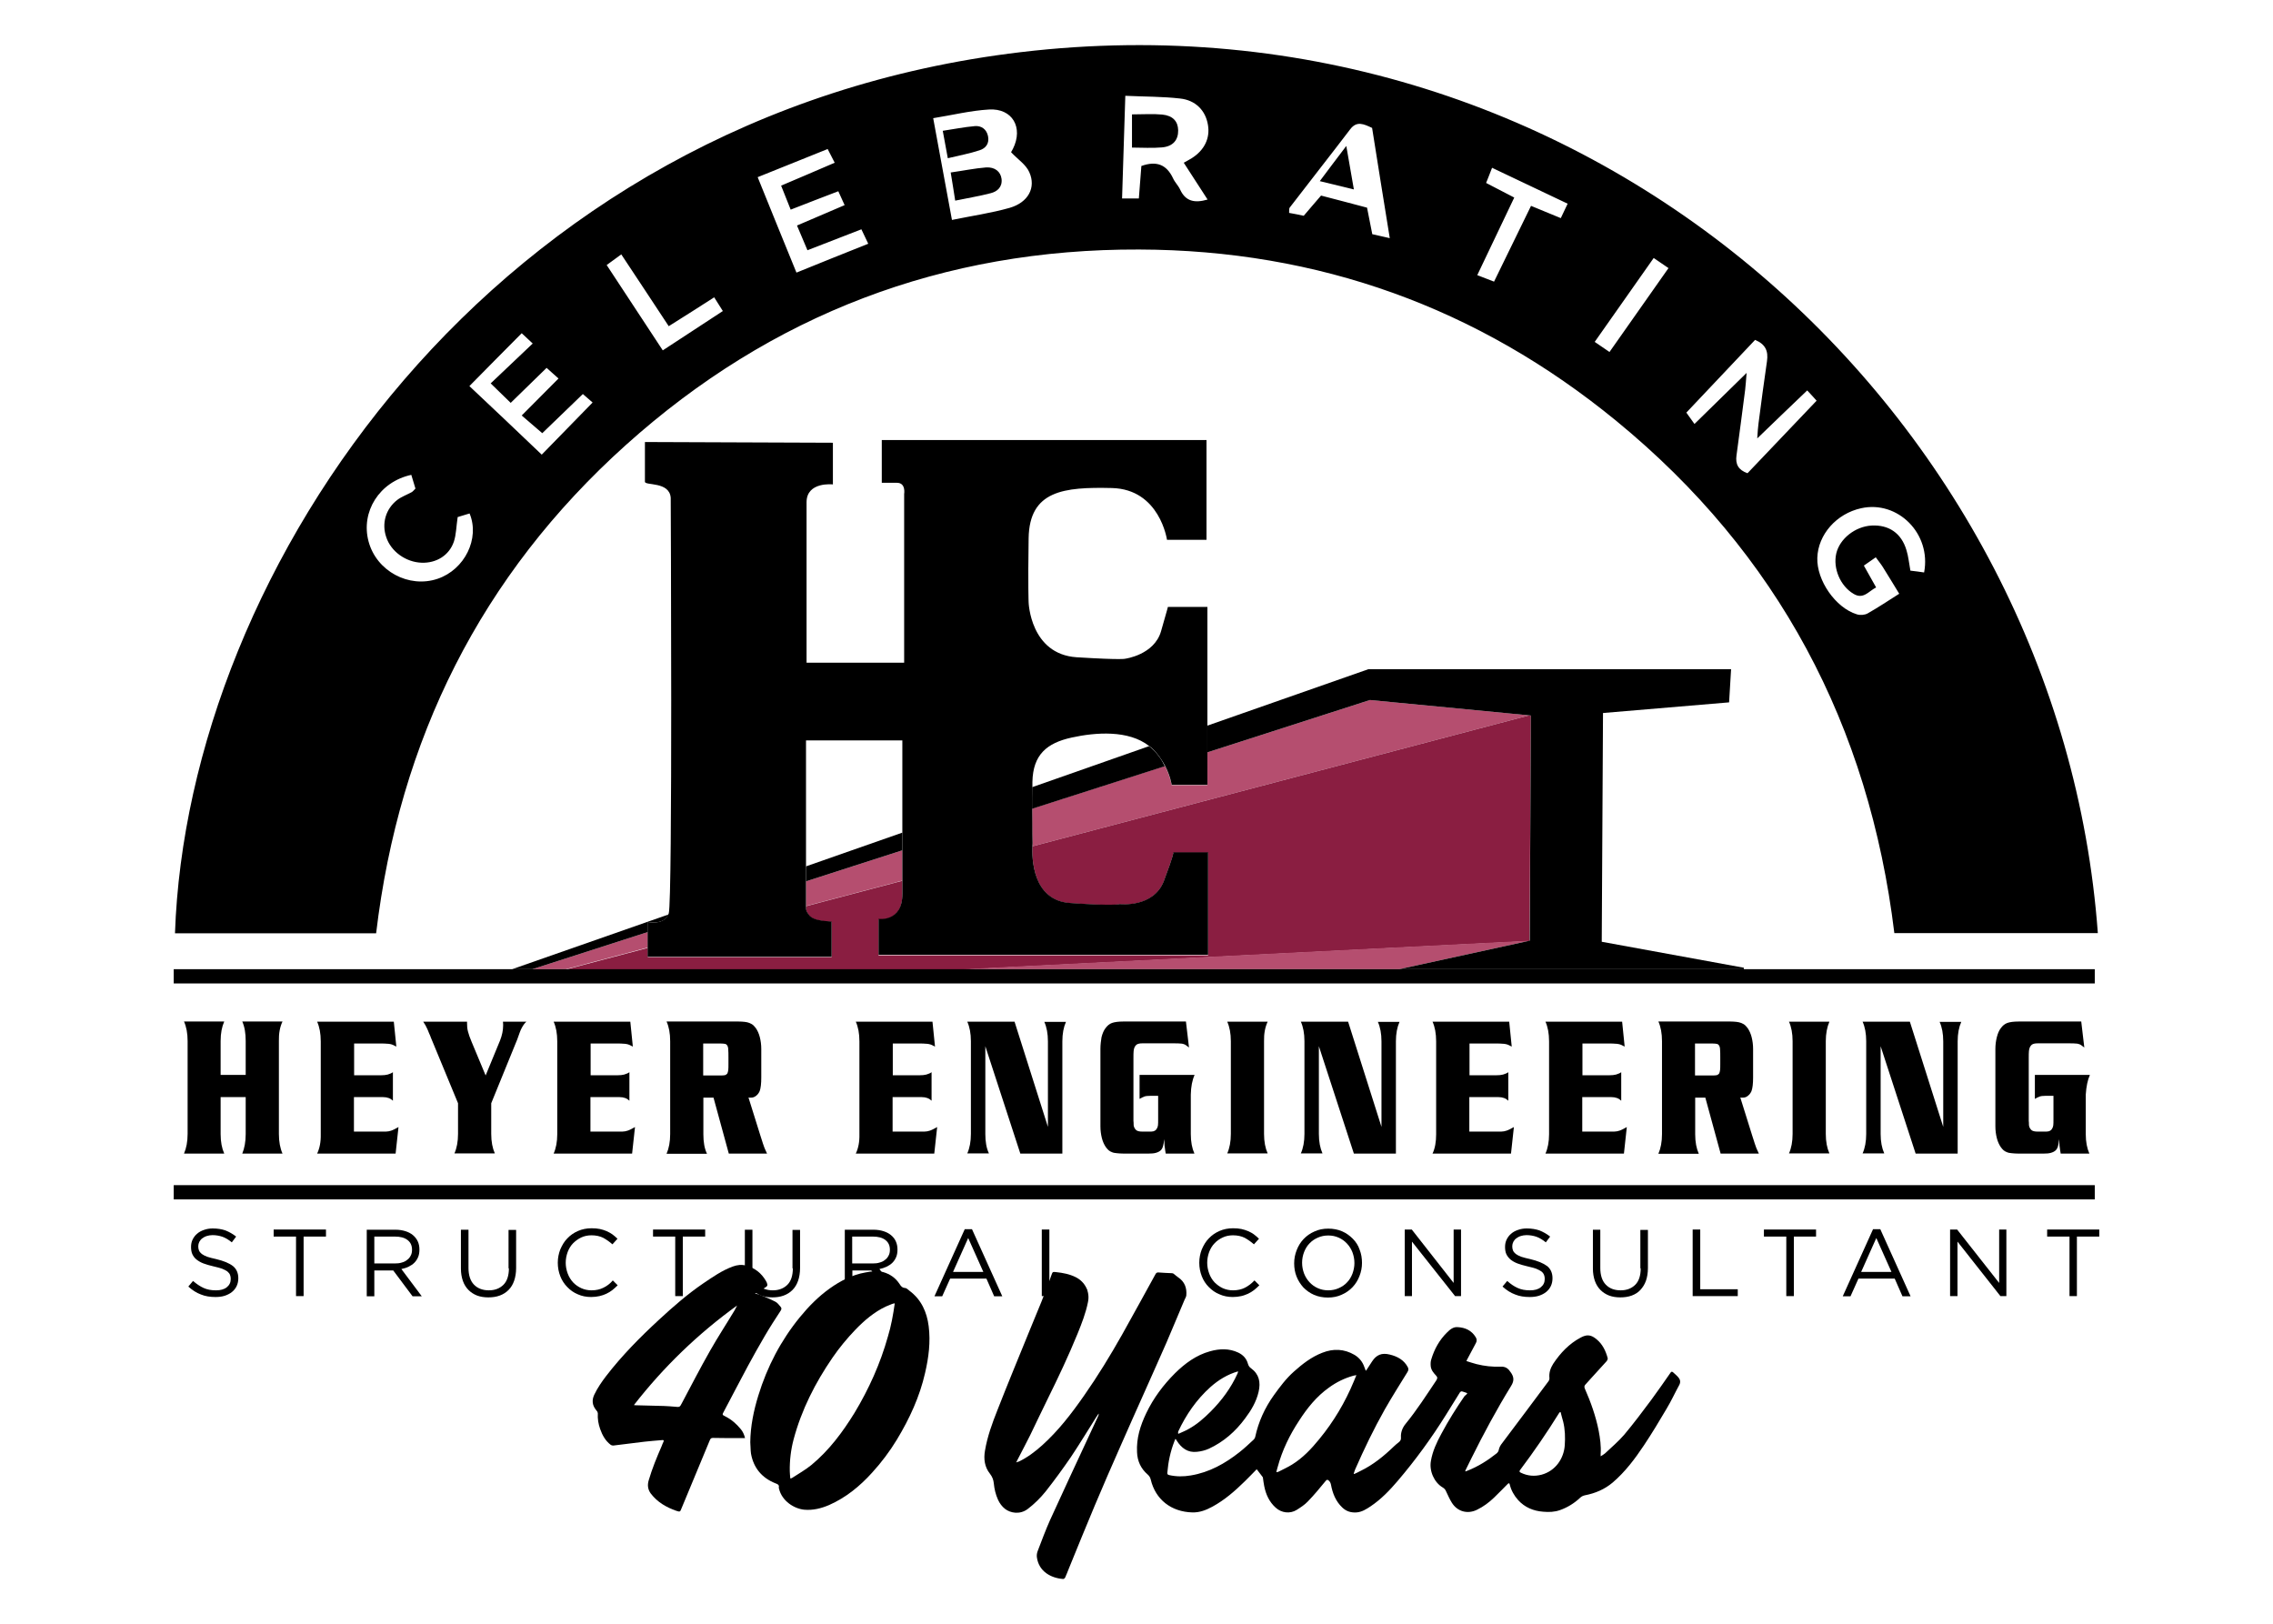 <?xml version="1.0" encoding="UTF-8"?> <svg xmlns="http://www.w3.org/2000/svg" xmlns:xlink="http://www.w3.org/1999/xlink" version="1.1" id="Layer_1" x="0px" y="0px" viewBox="0 0 126 90" style="enable-background:new 0 0 126 90;" xml:space="preserve"> <style type="text/css"> .st0{display:none;} .st1{display:inline;} .st2{fill:none;} .st3{fill-rule:evenodd;clip-rule:evenodd;fill:#B54E6F;} .st4{fill-rule:evenodd;clip-rule:evenodd;fill:#8A1E41;} .st5{fill-rule:evenodd;clip-rule:evenodd;} </style> <g class="st0"> <path class="st1" d="M393.43,658.05c-0.03-0.07-0.04-0.17-0.1-0.22c-3.25-2.39-3.41-2.8-1.82-6.52c1.57-3.67,3.27-7.28,4.91-10.92 c0.31-0.7,0.59-1.42,0.52-2.34c-0.47,0.68-0.91,1.38-1.41,2.03c-1.71,2.2-3.37,4.46-5.2,6.57c-2.19,2.53-5,1.57-5.84-1.68 c-0.29-1.14-0.88-2.2-1.12-3.35c-0.22-1.06-0.44-2.26-0.15-3.26c0.8-2.84,1.77-5.63,2.83-8.38c1.37-3.58,2.9-7.1,4.34-10.65 c0.29-0.72,0.51-1.47,0.83-2.41c-1.72-0.08-3.19-0.15-4.78-0.23c0-3.19,0-6.25,0-9.28c1-0.27,1.06,0.32,1.06,0.9 c0.01,2.39,0,4.78,0,7.36c1.46,0,2.77,0,4.25,0c0.33-0.79,0.68-1.65,1.11-2.7c1.06,0.23,2.09,0.33,3.03,0.69 c1.75,0.67,2.57,2.2,2.11,4.05c-0.38,1.54-0.88,3.08-1.54,4.52c-2.39,5.23-4.87,10.41-7.31,15.61c-0.33,0.71-0.66,1.42-1.2,2.59 c0.84-0.41,1.38-0.52,1.7-0.85c2.17-2.21,4.51-4.31,6.41-6.75c4.27-5.51,7.47-11.7,10.82-17.79c0.5-0.91,1.3-1.66,2.24-2.83 c0.3-2.93,1.45-4.56,3.86-5.03c2.09-0.41,3.49,0.12,4.63,2.12c-0.99-0.43-1.57-0.71-2.17-0.93c-2.67-1-5.35,0.99-5.16,3.82 c0.17,2.44,3.13,4.29,5.38,3.36c0.54-0.22,1.08-0.45,1.69-0.48c-1.08,2.22-3.11,1.86-5.04,1.79c-2.22,5.01-4.45,9.95-6.6,14.92 c-3.42,7.91-6.8,15.84-10.17,23.78c-0.33,0.78-0.45,1.66-0.67,2.49C394.39,658.05,393.91,658.05,393.43,658.05z"></path> <path class="st1" d="M539.16,564.33c-9.88,0-19.6,0-29.41,0c-3.66-30.02-16.83-54.86-40.15-74.01 c-19.99-16.41-43.11-24.71-68.98-24.81c-28.29-0.11-53.15,9.36-74.18,28.25c-20.97,18.83-32.79,42.54-36.12,70.58 c-9.77,0-19.42,0-29.06,0c1.79-52.54,45.7-118.24,122.25-127.32C466.08,427.22,533.69,489.82,539.16,564.33z M382.09,451.5 c-0.02,0.03,0.12-0.24,0.25-0.51c1.53-3.07-0.08-5.89-3.46-5.69c-2.66,0.16-5.3,0.81-8.05,1.26c0.92,5.02,1.79,9.71,2.7,14.69 c2.92-0.6,5.69-0.98,8.34-1.76c2.69-0.79,3.84-2.91,2.84-5.14C384.24,453.3,383.09,452.55,382.09,451.5z M400.92,453.47 c2.18-0.79,3.65-0.2,4.58,1.8c0.27,0.57,0.76,1.04,1.03,1.61c0.79,1.68,2.08,1.97,3.97,1.44c-1.18-1.82-2.29-3.54-3.45-5.32 c0.46-0.26,0.81-0.44,1.14-0.65c1.83-1.14,2.68-2.89,2.36-4.82c-0.34-2.05-1.77-3.56-4.05-3.81c-2.51-0.28-5.06-0.27-7.89-0.4 c-0.16,5.05-0.32,9.86-0.48,14.84c0.96,0,1.63,0,2.44,0C400.68,456.54,400.8,454.97,400.92,453.47z M497.14,485.91 c-2.44,2.34-4.65,4.47-7.21,6.92c0.09-1.09,0.1-1.63,0.18-2.16c0.4-3,0.78-6.01,1.24-9c0.22-1.45-0.22-2.45-1.72-3.07 c-3.33,3.53-6.65,7.04-9.92,10.52c0.26,0.37,0.68,0.95,1.17,1.64c2.54-2.48,4.85-4.74,7.54-7.38c-0.1,1.21-0.13,1.82-0.21,2.42 c-0.41,3.16-0.82,6.32-1.26,9.48c-0.18,1.29,0.27,2.12,1.58,2.59c3.32-3.48,6.6-6.93,9.99-10.49 C498.24,487.09,497.77,486.59,497.14,485.91z M514.05,512.21c1.08-5.59-3.79-10.46-9.1-9.28c-3.57,0.79-6.24,3.82-6.34,7.18 c-0.1,3.26,2.63,7.23,5.7,8.16c0.47,0.14,1.14,0.1,1.56-0.14c1.52-0.85,2.97-1.83,4.57-2.83c-0.83-1.36-1.56-2.58-2.32-3.79 c-0.29-0.46-0.64-0.89-1.07-1.48c-0.64,0.45-1.18,0.82-1.73,1.2c0.65,1.15,1.2,2.11,1.79,3.15c-1.11,0.54-1.84,1.79-3.28,0.92 c-1.87-1.13-2.98-3.64-2.48-5.81c0.49-2.13,2.75-3.91,5.1-4.03c2.49-0.13,4.3,1.11,5.04,3.53c0.28,0.9,0.37,1.86,0.57,2.96 C512.71,512.04,513.38,512.12,514.05,512.21z M314.23,495.19c2.29-2.35,4.78-4.9,7.36-7.54c-0.36-0.31-0.86-0.76-1.4-1.23 c-2.06,1.98-4,3.85-5.86,5.65c-1.05-0.91-1.95-1.69-2.96-2.56c1.83-1.85,3.54-3.57,5.32-5.35c-0.67-0.6-1.13-1.01-1.71-1.53 c-1.77,1.72-3.47,3.38-5.2,5.06c-0.95-0.92-1.79-1.74-2.9-2.82c2.06-1.95,4.01-3.81,6.08-5.77c-0.64-0.59-1.13-1.04-1.6-1.48 c-2.61,2.63-5.07,5.12-7.56,7.63C307.23,488.52,310.74,491.86,314.23,495.19z M345.45,455.1c1.91,4.71,3.71,9.13,5.61,13.81 c3.54-1.43,6.89-2.78,10.37-4.18c-0.4-0.84-0.66-1.39-0.99-2.09c-2.61,1.01-5.11,1.99-7.8,3.04c-0.52-1.24-1-2.37-1.51-3.57 c2.43-1.04,4.6-1.96,6.87-2.93c-0.34-0.76-0.59-1.32-0.91-2.01c-2.3,0.88-4.5,1.73-6.9,2.65c-0.5-1.25-0.92-2.32-1.38-3.48 c2.68-1.14,5.15-2.2,7.73-3.31c-0.38-0.73-0.65-1.27-1.02-1.99C352.19,452.37,348.96,453.68,345.45,455.1z M434.24,447.97 c-1.23-0.58-2.2-1.05-3.14,0.18c-2.9,3.8-5.85,7.56-8.77,11.35c-0.11,0.15-0.05,0.43-0.08,0.75c0.73,0.14,1.42,0.27,2.11,0.41 c0.83-0.97,1.59-1.87,2.5-2.93c2.26,0.59,4.52,1.18,6.65,1.74c0.29,1.48,0.52,2.64,0.75,3.83c0.81,0.18,1.48,0.34,2.52,0.57 C435.92,458.43,435.09,453.27,434.24,447.97z M295.39,498.1c-4.61,1-7.32,5.34-6.17,9.62c1.15,4.29,5.83,6.81,9.99,5.39 c3.9-1.34,6.13-5.81,4.61-9.44c-0.64,0.19-1.29,0.39-1.72,0.52c-0.2,1.37-0.2,2.52-0.56,3.55c-0.68,2-2.55,3.12-4.68,3.05 c-2.27-0.07-4.42-1.63-5.12-3.71c-0.67-1.98-0.09-4.07,1.6-5.37c0.62-0.48,1.4-0.74,2.09-1.13c0.19-0.11,0.34-0.31,0.56-0.51 C295.81,499.46,295.62,498.86,295.39,498.1z M457.22,459.24c1.55,0.63,2.9,1.19,4.31,1.76c0.37-0.78,0.64-1.33,0.99-2.08 c-3.69-1.75-7.24-3.44-10.94-5.19c-0.37,0.95-0.61,1.56-0.86,2.2c1.43,0.74,2.68,1.39,4.06,2.11c-1.8,3.79-3.53,7.43-5.34,11.22 c0.91,0.36,1.61,0.63,2.41,0.95C453.7,466.47,455.43,462.91,457.22,459.24z M339.17,472.46c-2.25,1.43-4.36,2.78-6.57,4.18 c-2.35-3.56-4.57-6.92-6.86-10.39c-0.85,0.62-1.41,1.03-2.11,1.53c2.73,4.14,5.39,8.18,8.12,12.33c2.97-1.94,5.75-3.77,8.67-5.68 C339.96,473.7,339.6,473.13,339.17,472.46z M474.96,466.78c-2.92,4.16-5.67,8.08-8.51,12.13c0.73,0.5,1.36,0.93,2.14,1.47 c2.88-4.09,5.66-8.05,8.52-12.12C476.35,467.74,475.78,467.35,474.96,466.78z"></path> <path class="st1" d="M404.63,517.17c1.89,0,3.55,0,5.56,0c0.19,2.8,0.06,5.56,0.09,8.32c0.02,2.79,0,5.59,0,8.65 c0.84-0.22,1.51-0.35,2.15-0.57c6.4-2.24,12.8-4.51,19.21-6.71c1.11-0.38,2.32-0.67,3.48-0.67c16.23-0.04,32.47-0.03,48.7-0.03 c0.63,0,1.25,0.05,1.97,0.08c0,1.58,0,3.04,0,4.74c-6.05,0.52-11.92,1.02-17.75,1.53c-0.67,1.84-1.06,27.6-0.5,33.03 c2.25,0.44,4.57,0.92,6.9,1.35c4.32,0.81,8.63,1.61,12.96,2.37c1.02,0.18,2.06,0.23,3.1,0.23c14.95,0.01,29.91,0.01,44.86,0.01 c0.64,0,1.28,0.01,1.92,0c1.39-0.02,1.62,0.72,1.18,2.01c-92.45,0-184.93,0-277.46,0c-0.06-0.4-0.15-0.71-0.15-1.02 c0-0.22,0.12-0.45,0.29-0.99c0.87,0,1.8,0,2.73,0c14.47,0,28.95,0.03,43.42-0.04c1.72-0.01,3.5-0.33,5.13-0.88 c6.06-2.02,12.06-4.2,18.08-6.32c0.6-0.21,1.18-0.45,2.09-0.8c0-1.38,0-2.8,0-4.22c0.03-17.75,0.07-35.5,0.09-53.24 c0-3.69-0.02-3.69-3.54-4.95c0-1.75,0-3.56,0-5.34c1.85-0.48,24.36-0.45,26.9,0.04c0,1.78,0,3.58,0,5.36 c-3.64,1.35-3.64,1.35-3.65,5.34c0,6,0,11.99,0,17.99c0,0.86,0,1.72,0,2.63c4.81,0,9.33,0,13.98,0c0.05-0.84,0.12-1.54,0.12-2.24 c0.01-6.96,0.01-13.91,0.01-20.87c0-0.24,0.01-0.48,0-0.72c-0.09-1.72-0.21-1.84-1.92-2.02c-0.32-0.03-0.63-0.05-1.15-0.1 c0-1.94,0-3.88,0-5.94c15.52,0,31,0,46.63,0c0,4.66,0,9.25,0,14.05c-1.76,0-3.55,0-5.49,0c-0.33-0.75-0.69-1.63-1.09-2.48 c-1.37-2.94-3.61-4.7-6.92-4.64c-2.54,0.04-5.11,0.16-7.6,0.61c-2.53,0.46-4.1,2.28-4.24,4.87c-0.2,3.74-0.2,7.5-0.14,11.25 c0.02,1.08,0.39,2.22,0.82,3.23c1.05,2.44,2.83,4.04,5.6,4.25c1.99,0.15,3.99,0.33,5.98,0.37c3.65,0.06,5.83-1.58,6.89-5.06 C404.11,518.87,404.35,518.11,404.63,517.17z M365.98,549.87c0-4.55,0-8.82,0-13.07c-3.35-0.49-11.96-0.35-13.58,0.2 c0,5.77,0,11.54,0,17.61C357.06,552.98,361.47,551.44,365.98,549.87z M401.42,537.46c-0.26-0.36-0.36-0.61-0.54-0.72 c-0.41-0.24-0.85-0.47-1.3-0.59c-3.92-1.04-7.78-0.74-11.46,0.89c-2.31,1.02-3.07,2.9-2.73,6.01 C390.74,541.19,396.02,539.34,401.42,537.46z"></path> <path class="st1" d="M451.98,630.63c-0.42,0.64-0.82,1.3-1.27,1.92c-2.65,3.7-5.24,7.44-7.99,11.06c-1,1.31-2.31,2.45-3.64,3.45 c-2.39,1.79-4.35,1.19-5.54-1.52c-0.25-0.57-0.43-1.18-0.76-2.11c-0.88,0.96-1.57,1.76-2.32,2.51c-1.19,1.19-2.37,2.56-4.31,1.98 c-1.76-0.52-2.25-2.1-2.72-3.67c-0.21-0.71-0.52-1.38-0.89-2.34c-0.96,0.9-1.61,1.6-2.35,2.17c-1.51,1.17-2.96,2.48-4.63,3.36 c-3.02,1.59-6.63,0.22-8.13-2.8c-0.49-0.99-1.04-1.94-1.64-2.87c-0.94-1.45-1.06-3.05-0.66-4.62c1.28-5.11,4.17-9.08,8.74-11.79 c1.36-0.8,2.83-1.03,4.38-0.91c1.2,0.09,2.08,0.62,2.77,1.62c2.27,3.3,2.36,4.85-0.08,8.1c-1.09,1.44-2.47,2.72-3.9,3.84 c-1.98,1.53-4.14,2.1-6.36-0.1c-0.79,1.54-1.11,2.95-0.97,4.56c1.39,0.6,2.83,0.41,4.19,0.05c2.92-0.78,5.4-2.39,7.5-4.53 c0.52-0.53,0.8-1.35,1.04-2.08c1.21-3.67,3.39-6.67,6.34-9.12c0.61-0.51,1.28-0.96,1.98-1.34c3.1-1.68,5.14-1.24,7.53,1.56 c1.95-2.19,2.95-2.44,4.84-1.21c1.27,0.83,1.37,1.39,0.62,2.75c-2.07,3.78-4.12,7.57-6.15,11.37c-0.33,0.61-0.52,1.3-0.81,2.01 c2.79-0.61,5.7-3.15,6.57-5.56c0.24-0.66,0.7-1.24,1.1-1.83c1.08-1.58,2.19-3.14,3.28-4.72c0.22-0.32,0.39-0.69,0.66-1.15 c-1.67-2.14-0.58-4.02,0.73-5.81c1.69-2.32,3.23-2.26,5.19,0.24c-0.4,0.93-0.84,1.94-1.4,3.23c1.59,0.21,2.98,0.43,4.38,0.57 c2.08,0.21,2.74,1.41,1.74,3.24c-1.68,3.08-3.38,6.16-5.04,9.26c-0.36,0.67-0.62,1.39-1.08,2.44c1.91-0.58,3.31-1.34,4.26-2.6 c2.23-2.91,4.35-5.91,6.44-8.92c0.53-0.76,0.88-1.66,1.17-2.54c0.77-2.35,2.46-3.9,4.5-5.07c1.14-0.65,2.17-0.2,3.08,1.03 c0.96,1.3,1.19,2.37,0.11,3.16c-2.69,1.99-2.47,4.23-1.17,6.83c0.42,0.84,0.55,1.83,0.73,2.77c0.18,0.92,0.26,1.86,0.44,3.24 c4.26-3.53,6.78-7.99,9.86-12.01c1.29,0.45,1.62,1.26,1.09,2.27c-2.52,4.82-5.22,9.53-9.08,13.46c-0.11,0.11-0.23,0.24-0.36,0.31 c-2.59,1.36-5.09,2.96-7.81,4c-3.02,1.15-5.36-0.14-7.38-3.58c-0.6,0.55-1.14,1.1-1.74,1.58c-0.81,0.65-1.58,1.46-2.51,1.79 c-0.89,0.32-2.4,0.54-2.89,0.05c-1.49-1.48-2.83-3.21-3.82-5.07c-0.79-1.47-0.12-3.14,0.65-4.58c0.94-1.76,1.96-3.48,2.94-5.21 c0.34-0.6,0.69-1.19,1.03-1.79C452.33,630.88,452.15,630.75,451.98,630.63z M425.63,641.58c4.26-1.3,10.27-9.03,10.57-13.35 C430.11,630.77,427.49,635.86,425.63,641.58z M460.56,642.07c2.22,0.9,3.65,0.64,4.99-0.74c1.58-1.63,1.85-4.51,0.56-7.25 C464.26,636.75,462.46,639.33,460.56,642.07z M411.51,636.12c3.76-1.55,7.4-5.65,7.5-8.22 C415.31,629.61,413.06,632.55,411.51,636.12z"></path> <path class="st1" d="M380.67,616.76c-1.94-0.08-1.66-1.57-2.71-2.43c-1.07,0-2.5-0.06-3.92,0.02c-1.41,0.08-1.9,1.15-0.96,2.26 c1.92,2.26,2.29,4.9,1.99,7.66c-0.87,7.76-4.25,14.32-9.85,19.72c-1.85,1.79-3.99,3.18-6.62,3.66c-2.32,0.42-4.05-0.4-5.19-2.44 c-0.33-0.58-0.75-1.23-1.3-1.55c-2.34-1.4-3.15-3.47-3-6.07c0.41-6.87,3.09-12.81,7.34-18.11c0.6-0.74,1.26-1.43,1.89-2.14 c-0.59-1.55-0.71-6.9-0.2-10.09c1.37,0,2.79-0.06,4.2,0.01c1.66,0.08,2.76,0.9,3.05,2.22c0.32,1.45-0.29,2.47-1.58,3.15 c-0.2,0.11-0.36,0.3-0.59,0.51c0.56,0.88,1.34,0.38,1.9,0.22c2.4-0.69,4.44-0.35,6.11,2.18c1.43-2.98,2.74-5.71,4.29-8.93 C377.92,609.92,378.87,613.35,380.67,616.76z M369.73,618.07c-7.17,2.3-16.34,18.16-14.36,24.59 C361.62,640.52,369.48,625.81,369.73,618.07z M359.01,611.99c1.38,0,2.56,0.11,3.7-0.03c0.92-0.12,1.52-0.78,1.54-1.81 c0.01-0.93-0.48-1.51-1.32-1.72c-1.29-0.33-2.6-0.5-3.92,0.1C359.01,609.62,359.01,610.63,359.01,611.99z M377.72,613.22 c-0.69-1.6-0.96-3.04-2.21-4.26c-0.66,1.5-1.22,2.77-1.88,4.26C375.09,613.22,376.24,613.22,377.72,613.22z M359.08,616.57 c1.27-0.89,2.27-1.57,3.37-2.34c-1.01-1.5-2.15-1.26-3.37-0.87C359.08,614.37,359.08,615.27,359.08,616.57z"></path> <path class="st1" d="M260.97,602.7c-0.03-0.56-0.05-1.02-0.08-1.46c1.72-0.53,274.22-0.72,277.62-0.18 c0.03,0.47,0.06,0.98,0.1,1.64C446.07,602.7,353.67,602.7,260.97,602.7z"></path> <path class="st1" d="M345.16,633.56c1.29,1.23,2.76,1.8,3.15,3.68c-1.62,0-3.15,0-4.77,0c-1.54,3.65-2.99,7.09-4.5,10.66 c-1.81-0.19-3.09-1.18-4.2-2.45c-0.74-0.83-0.56-1.81-0.25-2.73c0.53-1.57,1.15-3.12,1.89-5.08c-1.98,0.19-3.69,0.3-5.37,0.53 c-2.27,0.31-3.02-0.07-3.74-2.25c-0.4-1.2-0.83-2.42-0.98-3.67c-0.09-0.72,0.19-1.61,0.61-2.22c1.07-1.58,2.22-3.13,3.49-4.56 c3.51-3.95,7.37-7.54,11.64-10.68c0.45-0.33,0.87-0.69,1.47-1.16c0-2.04,0-4.16,0-6.28c0.18-0.01,0.36-0.03,0.53-0.04 c0.87,1.66,0.05,3.59,0.49,5.26c1.82-0.15,3.63-0.31,5.78-0.49c0-1.37,0-3.06,0-4.94c1.44,0.43,1.12,1.35,1.1,2.03 c-0.06,2.34,0.36,4.77-0.82,7.06c0.87,0.55,1.97,1.25,3.06,1.95C350.8,623.43,348.01,628.44,345.16,633.56z M332.45,632.49 c1.99,0.07,3.48,0.06,4.95,0.19c1.12,0.1,1.74-0.34,2.23-1.33c1.14-2.28,2.35-4.53,3.59-6.76c0.99-1.78,2.05-3.51,3.08-5.27 C341.04,622.85,336.55,627.08,332.45,632.49z"></path> <path class="st1" d="M332.42,577.09c3.57,0,7.07-0.04,10.57,0.02c1.35,0.02,2.38,0.82,2.48,2.16c0.19,2.45,0.23,4.92,0.12,7.37 c-0.03,0.64-0.81,1.26-1.38,2.1c0.67,2.23,1.42,4.73,2.21,7.37c-1.87,0-3.53,0-5.19,0c-0.92-2.68-1.82-5.29-2.74-7.88 c-0.03-0.09-0.43-0.05-0.84-0.08c-0.57,2.62-0.23,5.2,0.07,7.92c-1.79,0-3.52,0-5.29,0C332.42,589.83,332.42,583.64,332.42,577.09z M340.87,580.5c-1.36,0-2.35,0-3.32,0c0,1.51,0,2.82,0,4.19c1.17,0,2.16,0,3.32,0C340.87,583.22,340.87,581.92,340.87,580.5z"></path> <path class="st1" d="M475.86,577.09c3.56,0,7.06-0.04,10.56,0.02c1.34,0.02,2.39,0.79,2.5,2.14c0.19,2.44,0.23,4.91,0.13,7.36 c-0.03,0.65-0.79,1.26-1.4,2.16c0.66,2.17,1.41,4.67,2.21,7.31c-1.81,0-3.46,0-5.17,0c-1.41-2.48-1.03-5.63-2.89-7.93 c-0.08-0.09-0.44,0.04-0.82,0.09c0,2.53,0,5.04,0,7.75c-1.61,0-3.38,0-5.11,0C475.86,589.79,475.86,583.6,475.86,577.09z M481,584.72c1.09,0,2.08,0,3.24,0c0-1.51,0-2.86,0-4.25c-1.25,0-2.24,0-3.43,0c0,1.02-0.02,1.89,0.01,2.75 C480.83,583.67,480.92,584.13,481,584.72z"></path> <path class="st1" d="M276.15,596.08c-1.63,0-3.29,0-5.06,0c0-2.59,0-5.18,0-7.91c-1.1,0-2.09,0-3.27,0c0,2.57,0,5.16,0,7.89 c-1.68,0-3.4,0-5.14,0c0-6.23,0-12.42,0-18.8c1.58,0,3.27,0,5.08,0c0,2.4,0,4.82,0,7.39c1.1,0,2.1,0,3.25,0c0-2.48,0-4.91,0-7.46 c1.73,0,3.38,0,5.14,0C276.15,583.42,276.15,589.6,276.15,596.08z"></path> <path class="st1" d="M408.07,584.9c0,3.75,0,7.38,0,11.14c-0.27,0.04-0.67,0.18-1.03,0.14c-2.9-0.38-5.79,0.11-8.69,0.01 c-2.39-0.08-3.35-0.75-3.42-3.04c-0.13-4.3-0.11-8.62-0.01-12.92c0.05-2,0.96-3.03,2.67-3.09c3.17-0.12,6.35-0.03,9.63-0.03 c0.13,1.14,0.24,2.08,0.37,3.2c-2.04,0-4-0.03-5.96,0.01c-1.71,0.04-1.94,0.24-1.97,1.95c-0.05,2.71-0.04,5.43-0.02,8.14 c0.02,2.61,0.2,2.73,3.25,2.28c0-1.43,0-2.9,0-4.54c-0.63-0.1-1.37-0.22-2.23-0.35c0-0.93,0-1.84,0-2.89 C403.23,584.9,405.67,584.9,408.07,584.9z"></path> <path class="st1" d="M536.77,577.09c0.09,1.22,0.16,2.08,0.25,3.21c-1.93,0-3.74-0.02-5.55,0.01c-2.08,0.03-2.27,0.17-2.29,2.12 c-0.04,3.34-0.01,6.68-0.01,10.27c1.2,0,2.16,0,3.3,0c0-1.57,0-3.03,0-4.64c-0.75-0.06-1.44-0.12-2.31-0.19c0-0.93,0-1.84,0-2.93 c2.49,0,4.92,0,7.41,0c0,3.63,0,7.26,0,11.05c-0.18,0.04-0.54,0.1-0.9,0.2c-1.47,0.38-2.84-0.52-4.38-0.17 c-1.45,0.33-3.02,0.18-4.53,0.15c-2.27-0.03-3.22-0.72-3.29-2.89c-0.14-4.39-0.12-8.79-0.01-13.18c0.05-1.98,0.98-2.93,2.76-2.99 C530.31,577.01,533.41,577.09,536.77,577.09z"></path> <path class="st1" d="M378.33,596.05c-0.76,0-1.59,0-2.36,0c0-6.3,0-12.5,0-18.83c2.06,0,4.18,0,6.5,0 c1.43,4.43,2.86,8.88,4.34,13.48c0.55-1.91,0.63-9.84,0.16-13.43c0.83,0,1.64,0,2.41,0c0,6.26,0,12.45,0,18.78 c-2.11,0-3.99,0-6.17,0c-1.47-4.45-2.98-9.01-4.49-13.58c-0.13,0.03-0.25,0.05-0.38,0.08C378.33,587,378.33,591.45,378.33,596.05z"></path> <path class="st1" d="M424.19,577.2c2.21,0,4.26,0,6.48,0c1.44,4.46,2.88,8.9,4.32,13.35c0.18-0.01,0.35-0.03,0.53-0.04 c0-2.15,0-4.3,0-6.46c0-2.22,0-4.44,0-6.81c0.63,0,1.46,0,2.1,0c0,6.32,0,12.5,0,18.82c-2.17,0-4.05,0-6.18,0 c-1.48-4.48-2.99-9.04-4.5-13.6c-0.11,0.02-0.21,0.05-0.32,0.07c0,4.48,0,8.96,0,13.55c-0.78,0-1.55,0-2.43,0 C424.19,589.88,424.19,583.68,424.19,577.2z"></path> <path class="st1" d="M518.9,596.08c-2.28,0-4.16,0-6.21,0c-1.49-4.54-2.98-9.06-4.53-13.76c-0.63,1.83-0.68,10.22-0.14,13.64 c-0.44,0.08-0.88,0.19-1.33,0.22c-0.38,0.03-0.78-0.04-1.21-0.07c0-6.27,0-12.45,0-18.83c2.01,0,4.11,0,6.46,0 c1.42,4.37,2.89,8.87,4.36,13.36c0.1-0.03,0.2-0.06,0.29-0.09c0-4.4,0-8.81,0-13.34c0.73,0,1.5,0,2.32,0 C518.9,583.44,518.9,589.62,518.9,596.08z"></path> <path class="st1" d="M364.9,588.16c0,1.6,0,3.07,0,4.67c2.11,0,4.08,0,6.25,0c-0.11,1.05-0.21,2.04-0.34,3.19c-3.67,0-7.29,0-11,0 c0-6.24,0-12.48,0-18.84c3.47,0,6.88,0,10.58,0c0.16,0.96,0.32,1.99,0.53,3.23c-2.15,0-4.03,0-6.04,0c0,1.48,0,2.8,0,4.32 c1.85,0,3.57,0,5.4,0c0,1.28,0,2.36,0,3.44C368.46,588.16,366.75,588.16,364.9,588.16z"></path> <path class="st1" d="M464.63,580.32c0,1.57,0,2.88,0,4.4c1.85,0,3.57,0,5.41,0c0,1.28,0,2.35,0,3.43c-1.82,0-3.54,0-5.4,0 c0,1.53,0,2.93,0,4.47c1.87,0.71,3.86,0.16,6.09,0.31c-0.04,0.99-0.09,1.96-0.14,3.1c-3.78,0-7.41,0-11.05,0c0-6.22,0-12.4,0-18.78 c3.44,0,6.97,0,10.64,0c0.15,0.93,0.31,1.86,0.51,3.07C468.61,580.32,466.68,580.32,464.63,580.32z"></path> <path class="st1" d="M448.35,584.72c1.83,0,3.49,0,5.33,0c0,1.17,0,2.23,0,3.4c-1.67,0-3.38,0-5.29,0c0,1.5,0,2.96,0,4.63 c1.91,0,3.85,0,6.06,0c-0.07,1.19-0.12,2.17-0.18,3.29c-3.8,0-7.43,0-11.05,0c0-6.22,0-12.4,0-18.81c1.63-0.39,3.44-0.12,5.22-0.17 c1.75-0.05,3.5-0.01,5.41-0.01c0.18,1.12,0.33,2.11,0.52,3.28c-2.08,0-3.96,0-6.01,0C448.35,581.8,448.35,583.11,448.35,584.72z"></path> <path class="st1" d="M316.1,577.18c3.49,0,6.98,0,10.66,0c0.15,0.98,0.3,1.97,0.48,3.16c-2.07,0-3.96,0-6,0c0,1.47,0,2.78,0,4.31 c1.74,0,3.46,0,5.33,0c0,1.27,0,2.34,0,3.48c-1.7,0-3.41,0-5.31,0c0,1.52,0,2.98,0,4.65c1.95,0.37,3.92,0.14,6.09,0.05 c-0.07,1.08-0.13,2.07-0.21,3.21c-3.73,0-7.37,0-11.04,0C316.1,589.79,316.1,583.55,316.1,577.18z"></path> <path class="st1" d="M292.99,596.1c-3.89,0-7.46,0-11.06,0c0-6.27,0-12.45,0-18.66c1.51-0.47,7.45-0.59,10.66-0.15 c0.12,0.87,0.24,1.79,0.4,2.95c-1.99,0-3.85,0-5.91,0c0,1.51,0,2.82,0,4.42c1.71,0,3.49,0,5.37,0c0,1.35,0,2.43,0,3.46 c-1.79,0-3.45,0-5.34,0c0,1.47,0,2.94,0,4.56c1.82,0.61,3.8,0.15,6.05,0.2C293.1,593.9,293.05,594.87,292.99,596.1z"></path> <path class="st1" d="M307.02,596.06c-1.74,0-3.4,0-5.12,0c0-1.29-0.07-2.61,0.02-3.92c0.15-2.2-0.3-4.24-1.21-6.25 c-1.24-2.75-2.34-5.57-3.65-8.71c1.1-0.04,2-0.08,2.9-0.1c0.95-0.02,1.91,0,2.89,0c0.96,2.44,1.88,4.79,2.96,7.55 c1.41-2.53,2.26-4.84,2.86-7.4c0.83,0,1.68,0,2.82,0c-0.61,1.58-1.17,3.03-1.74,4.48c-0.44,1.11-0.79,2.27-1.37,3.31 c-1.71,3.09-1.9,6.36-1.42,9.75C306.99,595.15,306.99,595.54,307.02,596.06z"></path> <path class="st1" d="M499.88,577.23c0,6.38,0,12.51,0,18.8c-1.63,0-3.33,0-5.1,0c0-6.29,0-12.47,0-18.8 C496.48,577.23,498.1,577.23,499.88,577.23z"></path> <path class="st1" d="M413.5,577.2c1.72,0,3.37,0,5.12,0c0,6.28,0,12.52,0,18.88c-1.65,0-3.37,0-5.12,0 C413.5,589.84,413.5,583.66,413.5,577.2z"></path> <path class="st1" d="M446.08,607.1c0.46,0.27,0.79,0.38,0.8,0.49c0.03,2.99,0.02,5.99,0.02,9.19c-1.94-0.52-2.46-2.27-3.51-3.42 c-1.05-1.15-1.97-2.43-3.35-3.52c-0.08,2.27-0.16,4.54-0.25,7.35c-1.14-1.9-1.28-7.42-0.47-10.18c2.54,2.01,3.89,4.87,6.21,7.14 C446.25,611.87,445.48,609.56,446.08,607.1z"></path> <path class="st1" d="M427.8,616.96c-2.72,0.02-4.88-2.05-4.98-4.79c-0.1-2.74,2.17-5.09,4.94-5.1c2.74-0.01,4.88,2.06,4.96,4.8 C432.8,614.68,430.62,616.93,427.8,616.96z M431.47,612.1c0.04-2.21-1.48-3.91-3.56-3.99c-2.11-0.08-3.74,1.49-3.84,3.7 c-0.1,2.31,1.49,4.07,3.68,4.1C429.88,615.92,431.43,614.33,431.47,612.1z"></path> <path class="st1" d="M296.17,616.8c-0.4-0.15-0.89-0.21-1.17-0.48c-0.51-0.5-0.95-1.09-1.31-1.71c-0.85-1.47-2.02-1.9-3.74-1.29 c-0.1,1.12-0.2,2.24-0.33,3.74c-0.98-1.6-1.16-5.89-0.61-9.84c1.36,0,2.78-0.05,4.19,0.01c1.66,0.08,2.77,0.88,3.08,2.18 c0.34,1.45-0.29,2.47-1.55,3.16c-0.2,0.11-0.36,0.3-0.68,0.57c0.78,1.09,1.54,2.17,2.31,3.25 C296.29,616.54,296.23,616.67,296.17,616.8z M289.87,612.02c1.31,0,2.4,0.08,3.48-0.02c1.05-0.1,1.74-0.71,1.78-1.85 c0.04-1.07-0.64-1.61-1.56-1.79c-1.22-0.24-2.47-0.42-3.7,0.18C289.87,609.62,289.87,610.63,289.87,612.02z"></path> <path class="st1" d="M524.98,613.87c0-2.17,0-4.35,0-6.93c1.01,1.6,1.17,4.46,0.74,9.92c-0.53-0.32-1.05-0.47-1.34-0.82 c-1.23-1.47-2.39-3-3.59-4.49c-0.49-0.61-1.01-1.18-1.89-2.2c-0.11,2.79-0.2,5.06-0.29,7.34c-1.01-1.32-1.18-5.04-0.72-9.55 c0.53,0.28,1.08,0.4,1.38,0.75c1.24,1.46,2.39,3,3.59,4.5c0.48,0.6,0.99,1.16,1.49,1.74C524.56,614.04,524.77,613.95,524.98,613.87 z"></path> <path class="st1" d="M511.94,616.71c-1.91,0.06-1.54-1.67-2.58-2.29c-1.49,0-3.14,0-4.75,0c-0.57,0.87-1.1,1.67-1.63,2.47 c-0.16-0.08-0.31-0.15-0.47-0.23c0.09-0.4,0.13-0.84,0.29-1.21c1.06-2.4,2.11-4.8,3.24-7.17c0.2-0.43,0.68-0.84,1.12-0.99 c0.18-0.06,0.72,0.52,0.9,0.91C509.34,610.93,510.57,613.69,511.94,616.71z M505.03,613.22c1.47,0,2.6,0,4.06,0 c-0.67-1.51-1.24-2.82-2.04-4.64C506.26,610.4,505.7,611.7,505.03,613.22z"></path> <path class="st1" d="M466.66,607.23c0.17,0.35,0.48,0.69,0.5,1.04c0.06,1.51-0.01,3.02,0.06,4.53c0.1,2.09,1.06,3.1,2.83,3.09 c1.79-0.01,2.76-0.98,2.91-3.06c0.09-1.27,0.01-2.55,0.05-3.82c0.02-0.57,0.16-1.14,0.63-1.76c0.13,0.23,0.37,0.46,0.37,0.7 c0.03,1.75,0.11,3.5,0.01,5.25c-0.14,2.35-1.56,3.68-3.8,3.75c-2.3,0.08-3.77-1.11-4.13-3.41c-0.11-0.7-0.08-1.43-0.09-2.14 c-0.01-1.34,0-2.67,0-4.01C466.21,607.34,466.44,607.28,466.66,607.23z"></path> <path class="st1" d="M459.34,608.81c-0.49-0.17-0.97-0.42-1.48-0.48c-0.78-0.1-1.6-0.21-2.34-0.03c-0.42,0.1-0.94,0.73-0.99,1.18 c-0.05,0.43,0.34,1.12,0.73,1.34c0.75,0.42,1.65,0.57,2.47,0.85c1.85,0.64,2.62,1.67,2.34,3.1c-0.27,1.36-1.48,2.19-3.3,2.14 c-1.4-0.04-2.78-0.22-3.41-1.96c0.46,0.16,0.92,0.36,1.4,0.46c0.92,0.19,1.87,0.51,2.76,0.39c0.52-0.07,1.18-0.81,1.34-1.37 c0.1-0.38-0.47-1.17-0.93-1.42c-0.83-0.44-1.82-0.57-2.71-0.91c-1.5-0.58-2-1.35-1.86-2.68c0.13-1.21,0.99-2.08,2.42-2.23 c1.41-0.16,2.82-0.15,3.78,1.08C459.49,608.44,459.42,608.62,459.34,608.81z"></path> <path class="st1" d="M310.33,607.36c0.09,2.26,0.28,4.53-0.12,6.77c-0.35,1.92-2.04,2.94-4.13,2.81c-2.06-0.12-3.36-1.3-3.69-3.38 c-0.07-0.47-0.06-0.95-0.06-1.43c-0.01-1.58,0-3.16,0-4.68c1.01-0.33,1.17,0.17,1.18,0.8c0.03,1.67-0.04,3.35,0.1,5.01 c0.16,1.95,1.35,2.85,3.22,2.62c1.34-0.17,2.12-0.82,2.33-2.3c0.18-1.25,0.12-2.54,0.18-3.8c0.04-0.82,0.09-1.63,0.14-2.45 C309.76,607.33,310.05,607.35,310.33,607.36z"></path> <path class="st1" d="M262.78,614.88c0.9,0.22,1.3,0.32,1.7,0.41c0.91,0.21,1.82,0.51,2.75,0.58c0.9,0.07,1.52-0.48,1.64-1.4 c0.12-0.85-0.41-1.33-1.16-1.58c-0.83-0.27-1.69-0.47-2.5-0.78c-1.52-0.59-2.02-1.34-1.88-2.67c0.14-1.3,1.08-2.18,2.63-2.29 c1.32-0.09,2.67-0.08,3.89,1.49c-0.77-0.05-1.17-0.03-1.55-0.11c-0.54-0.11-1.06-0.36-1.6-0.4c-1.2-0.1-2.18,0.46-2.25,1.29 c-0.09,1.1,0.68,1.5,1.58,1.78c0.84,0.26,1.68,0.5,2.49,0.84c1.06,0.44,1.63,1.25,1.54,2.44c-0.08,1.13-0.86,2.08-2.09,2.29 C266.16,617.07,264.4,616.99,262.78,614.88z"></path> <path class="st1" d="M324.91,609.24c-2.65-1.04-5.16-2.19-6.84,0.8c-0.81,1.44-0.73,2.96,0.22,4.3c1.81,2.55,4.12,1.44,6.52,0.44 c-1.05,1.91-2.81,2.54-4.91,1.99c-2.01-0.52-3.45-2.41-3.53-4.6c-0.08-2.2,1.44-4.36,3.45-4.92 C321.89,606.68,323.68,607.25,324.91,609.24z"></path> <path class="st1" d="M278.45,608.39c-1.25-0.18-2.13-0.31-3.35-0.49c1.81-0.81,5.31-0.89,7.55-0.35c-0.88,0.6-0.88,0.6-3,0.76 c0,2.76,0,5.55,0,8.34c-0.18,0.04-0.36,0.09-0.53,0.13c-0.21-0.31-0.6-0.61-0.61-0.92c-0.07-1.58-0.04-3.17-0.05-4.76 C278.45,610.24,278.45,609.38,278.45,608.39z"></path> <path class="st1" d="M481.55,607.34c0.03,1.39,0.07,2.78,0.09,4.18c0.02,1.34,0,2.69,0,4.36c1.86,0,3.54,0,5.23,0 c-1.28,1.07-2.32,1.14-6.09,0.78C480.1,614.17,480.26,608.55,481.55,607.34z"></path> <path class="st1" d="M494.21,616.68c-0.52-2.73,0.05-5.57-0.35-8.34c-1.07-0.13-2-0.24-3.07-0.37c1.26-0.89,4.94-1.04,7.46-0.4 c-0.96,0.58-0.96,0.58-3,0.75c-0.07,2.75-0.14,5.54-0.22,8.33C494.76,616.66,494.48,616.67,494.21,616.68z"></path> <path class="st1" d="M333.63,616.68c-0.72-2.71,0.15-5.59-0.49-8.29c-1.01-0.18-1.93-0.35-2.85-0.52c-0.02,0-0.03-0.13-0.08-0.44 c2.46-0.43,4.9-0.15,7.68-0.2c-0.77,0.6-1.91,0.97-3.47,1.23c0,2.69,0,5.45,0,8.2C334.16,616.67,333.9,616.68,333.63,616.68z"></path> <path class="st1" d="M531.84,607.41c2.44,0,4.87,0,7.31,0c0.03,0.17,0.05,0.35,0.08,0.52c-0.93,0.14-1.87,0.27-3.07,0.45 c-0.07,2.73-0.15,5.51-0.23,8.3c-0.18,0.01-0.37,0.01-0.55,0.02c-0.8-1.21-0.31-2.64-0.39-3.96c-0.09-1.42-0.02-2.84-0.02-4.36 c-1.2-0.15-2.19-0.27-3.17-0.4C531.81,607.79,531.82,607.6,531.84,607.41z"></path> <path class="st1" d="M374.99,454.41c1.85-0.27,3.47-0.6,5.1-0.72c1.3-0.09,2.12,0.62,2.23,1.66c0.13,1.17-0.62,1.81-1.58,2.07 c-1.59,0.42-3.22,0.68-5.1,1.06C375.42,457.08,375.23,455.87,374.99,454.41z"></path> <path class="st1" d="M374.56,452.36c-0.27-1.46-0.47-2.53-0.73-3.96c1.59-0.24,3.11-0.56,4.64-0.68c0.94-0.07,1.69,0.44,1.91,1.45 c0.22,1.04-0.32,1.76-1.21,2.04C377.75,451.67,376.28,451.94,374.56,452.36z"></path> <path class="st1" d="M401.19,446.01c1.67,0,3.03-0.11,4.37,0.03c1.53,0.15,2.26,1,2.3,2.28c0.04,1.4-0.76,2.35-2.35,2.48 c-1.41,0.12-2.84,0.03-4.32,0.03C401.19,449.1,401.19,447.62,401.19,446.01z"></path> <path class="st1" d="M433.25,456.87c-1.81-0.44-3.17-0.76-4.92-1.19c1.28-1.71,2.37-3.16,3.82-5.09 C432.55,452.89,432.86,454.66,433.25,456.87z"></path> <g class="st1"> <path class="st2" d="M391.05,536.08c-3.6,0.78-5.6,2.48-5.67,6.42c0,0.25-0.01,0.48-0.01,0.72l16.86-5.91 C399.27,534.95,394.5,535.33,391.05,536.08z"></path> <path class="st2" d="M430.83,609.19c-0.34-0.36-0.74-0.64-1.2-0.85c-0.46-0.21-0.97-0.32-1.52-0.32c-0.55,0-1.06,0.1-1.52,0.31 c-0.46,0.21-0.86,0.49-1.19,0.84c-0.33,0.36-0.59,0.78-0.78,1.26c-0.19,0.48-0.28,1-0.28,1.55c0,0.55,0.09,1.07,0.28,1.55 c0.19,0.49,0.45,0.91,0.79,1.26c0.34,0.36,0.74,0.64,1.2,0.85c0.46,0.21,0.97,0.32,1.52,0.32c0.55,0,1.06-0.1,1.52-0.31 c0.46-0.21,0.86-0.49,1.19-0.84c0.33-0.36,0.59-0.78,0.78-1.26c0.19-0.48,0.28-1,0.28-1.55c0-0.55-0.09-1.07-0.28-1.55 C431.43,609.97,431.17,609.55,430.83,609.19z"></path> <polygon class="st2" points="373.88,613.3 378.27,613.3 376.08,608.39 "></polygon> <path class="st2" d="M366.56,536.5h-13.92v18.18l13.92-4.88C366.56,543.52,366.56,536.5,366.56,536.5z"></path> <path class="st2" d="M364.07,611.57c0.22-0.17,0.39-0.38,0.52-0.63c0.12-0.25,0.19-0.53,0.19-0.84c0-0.61-0.22-1.08-0.65-1.41 c-0.43-0.34-1.04-0.5-1.82-0.5h-2.98v3.92h2.96c0.36,0,0.69-0.05,0.99-0.14C363.59,611.87,363.85,611.74,364.07,611.57z"></path> <path class="st2" d="M340.97,584.86c0.13-0.04,0.23-0.11,0.3-0.23c0.07-0.11,0.12-0.28,0.14-0.5c0.03-0.22,0.04-0.51,0.04-0.87 v-0.97c0-0.47-0.01-0.84-0.03-1.11s-0.07-0.46-0.14-0.6c-0.08-0.13-0.19-0.22-0.33-0.26c-0.14-0.04-0.35-0.06-0.61-0.06h-2.54 v4.63h2.67C340.67,584.92,340.83,584.9,340.97,584.86z"></path> <path class="st2" d="M484.31,584.86c0.13-0.04,0.23-0.11,0.3-0.23c0.07-0.11,0.12-0.28,0.14-0.5c0.03-0.22,0.04-0.51,0.04-0.87 v-0.97c0-0.47-0.01-0.84-0.03-1.11c-0.02-0.27-0.07-0.46-0.14-0.6c-0.08-0.13-0.19-0.22-0.33-0.26c-0.15-0.04-0.35-0.06-0.61-0.06 h-2.54v4.63h2.67C484.02,584.92,484.18,584.9,484.31,584.86z"></path> <path class="st2" d="M294.98,611.57c0.22-0.17,0.39-0.38,0.52-0.63c0.12-0.25,0.19-0.53,0.19-0.84c0-0.61-0.22-1.08-0.65-1.41 c-0.43-0.34-1.04-0.5-1.82-0.5h-2.98v3.92h2.96c0.36,0,0.69-0.05,0.99-0.14C294.5,611.87,294.76,611.74,294.98,611.57z"></path> <polygon class="st2" points="505.16,613.3 509.54,613.3 507.35,608.39 "></polygon> <g> <g> <g> <path class="st3" d="M434.15,530.65l-23.49,7.55v4.74h-5.17c0,0-0.2-1.27-0.97-2.77l-19.18,6.16 c-0.01,3.26,0.05,5.01,0.05,5.01s-0.02,0.17-0.03,0.44l71.82-18.93L434.15,530.65z"></path> </g> </g> </g> <g> <g> <g> <path class="st3" d="M366.56,552.37l-13.92,4.47v3.49c0,0.03,0,0.05,0,0.07l13.92-3.67 C366.56,555.53,366.56,554.02,366.56,552.37z"></path> </g> </g> </g> <g> <g> <g> <polygon class="st3" points="329.79,564.19 313.1,569.55 317.93,569.55 329.79,566.43 "></polygon> </g> </g> </g> <g> <g> <g> <path class="st4" d="M457.41,532.88l-0.24-0.02l-71.82,18.93c-0.08,1.7-0.01,7.84,5.45,8.22c6.34,0.43,7.2,0.15,7.2,0.15 s4.88,0.57,6.37-3.37c1.49-3.93,1.36-4.07,1.36-4.07h5.02v14.81h-47.63v-5.19c0,0,3.44,0.49,3.44-3.58c0-0.49,0-1.18,0-2.02 l-13.92,3.67c0.01,0.81,0.11,0.79,0.4,1.24c0.71,1.1,3.32,0.92,3.32,1.05v5.06h-26.57v-1.32l-11.85,3.12h57.47l81.84-4.11 L457.41,532.88z"></path> </g> </g> </g> <g> <g> <g> <polygon class="st3" points="457.24,565.44 457.24,565.44 375.4,569.55 438.38,569.55 "></polygon> </g> </g> </g> <g> <g> <g> <polygon class="st5" points="410.66,538.2 434.15,530.65 457.17,532.86 457.41,532.88 457.24,565.44 457.24,565.44 438.38,569.55 488.2,569.55 488.21,569.35 467.66,565.6 467.84,532.54 486.05,531 486.35,526.2 433.93,526.2 410.66,534.36 "></polygon> </g> </g> </g> <g> <g> <g> <path class="st5" d="M313.1,569.55l16.69-5.36v-1.47c0,0,2.32,0.51,2.98-1.08l-22.59,7.91H313.1z"></path> </g> </g> </g> <g> <g> <g> <path class="st5" d="M366.56,549.8l-13.92,4.88v2.16l13.92-4.47C366.56,551.54,366.56,550.68,366.56,549.8z"></path> </g> </g> </g> <g> <g> <g> <path class="st5" d="M402.56,537.58c-0.11-0.1-0.22-0.18-0.33-0.27l-16.86,5.91c-0.02,1.16-0.03,2.2-0.03,3.12l19.18-6.16 C404.08,539.32,403.45,538.39,402.56,537.58z"></path> </g> </g> </g> <g> <g> <g> <path class="st5" d="M405.73,552.72c0,0,0.13,0.14-1.36,4.07c-1.49,3.93-6.37,3.37-6.37,3.37s-0.86,0.29-7.2-0.15 c-5.46-0.37-5.53-6.52-5.45-8.22c0.01-0.27,0.03-0.44,0.03-0.44s-0.06-1.74-0.05-5.01c0-0.92,0.01-1.97,0.03-3.12 c0-0.24,0.01-0.47,0.01-0.72c0.08-3.93,2.07-5.63,5.67-6.42c3.45-0.75,8.21-1.13,11.18,1.23c0.11,0.09,0.23,0.17,0.33,0.27 c0.89,0.81,1.52,1.74,1.96,2.59c0.77,1.5,0.97,2.77,0.97,2.77h5.17v-4.74v-3.84v-17.17h-5.71c0,0,0,0.11-0.99,3.52 c-0.99,3.41-5.16,3.96-5.16,3.96s-0.33,0.22-7.03-0.22c-6.7-0.44-6.92-7.92-6.92-7.92s-0.11-2.31,0-9.25 c0.11-6.93,5.1-7.42,12.03-7.27c6.92,0.16,7.97,7.49,7.97,7.49h5.72v-14.42h-46.93v6.17c0,0,0.88,0,2.2,0 c1.32,0,1.05,1.62,1.05,1.62v24.38h-14.11c0,0,0-20.15,0-23.17c0-3.02,3.81-2.59,3.81-2.59v-6.03l-27.18-0.12v5.74 c0,0.6,3.54-0.07,3.74,2.33c0,0,0.28,58.27-0.28,60.08c-0.02,0.06-0.06,0.1-0.08,0.16c-0.66,1.59-2.98,1.08-2.98,1.08v1.47 v2.24v1.32h26.57v-5.06c0-0.13-2.61,0.05-3.32-1.05c-0.29-0.45-0.39-0.43-0.4-1.24c0-0.03,0-0.04,0-0.07v-3.49v-2.16V536.5 h13.92c0,0,0,7.01,0,13.3c0,0.88,0,1.74,0,2.57c0,1.65,0,3.16,0,4.37c0,0.84,0,1.53,0,2.02c0,4.07-3.44,3.58-3.44,3.58v5.19 h47.63v-14.81H405.73z"></path> </g> </g> </g> <path d="M276.97,577.12h-5.82c0.34,0.76,0.51,1.7,0.51,2.83v4.91h-3.62v-4.91c0-1.12,0.17-2.07,0.51-2.83h-5.82 c0.35,0.76,0.53,1.7,0.53,2.83v13.42c0,1.13-0.18,2.07-0.53,2.84h5.82c-0.34-0.76-0.51-1.7-0.51-2.83v-5.34h3.62v5.34 c0,1.12-0.17,2.07-0.51,2.83h5.82c-0.35-0.76-0.53-1.71-0.53-2.84v-13.42C276.44,578.82,276.62,577.88,276.97,577.12z"></path> <path d="M282,596.2h11.34l0.41-3.83c-0.46,0.27-0.82,0.44-1.06,0.53c-0.24,0.09-0.49,0.13-0.73,0.13h-4.65v-4.97h4.2 c0.63,0,1.1,0.17,1.43,0.51v-4.11c-0.14,0.1-0.27,0.17-0.39,0.21c-0.12,0.05-0.24,0.09-0.38,0.13c-0.13,0.04-0.28,0.06-0.44,0.07 c-0.16,0.01-0.36,0.01-0.58,0.01h-3.84v-4.6h3.92c0.33,0,0.59,0,0.79,0.01c0.2,0.01,0.37,0.03,0.52,0.06 c0.14,0.03,0.28,0.07,0.41,0.13c0.13,0.06,0.29,0.13,0.48,0.23l-0.36-3.6H282c0.35,0.76,0.53,1.71,0.53,2.83v13.42 C282.53,594.49,282.35,595.44,282,596.2z"></path> <path d="M310.91,579.72c0.14-0.4,0.26-0.74,0.38-1.01c0.11-0.28,0.22-0.51,0.32-0.7c0.1-0.19,0.2-0.35,0.3-0.49 c0.1-0.13,0.21-0.26,0.34-0.37h-3.39c0.01,0.13,0.02,0.25,0.02,0.34c0,0.08,0,0.15,0,0.23c0,0.69-0.15,1.4-0.45,2.14l-2.07,5.06 l-2.02-4.88c-0.25-0.61-0.43-1.1-0.52-1.49c-0.09-0.38-0.14-0.76-0.14-1.14v-0.26h-6.33c0.11,0.17,0.21,0.34,0.3,0.5 c0.09,0.16,0.18,0.34,0.26,0.53c0.09,0.19,0.18,0.4,0.27,0.61c0.09,0.22,0.2,0.47,0.31,0.76l0.26,0.63l3.64,8.77v4.43 c0,1.12-0.18,2.07-0.53,2.83h5.84c-0.35-0.76-0.53-1.7-0.53-2.83v-4.43L310.91,579.72z"></path> <path d="M316.17,596.2h11.34l0.41-3.83c-0.46,0.27-0.82,0.44-1.06,0.53c-0.24,0.09-0.49,0.13-0.73,0.13h-4.65v-4.97h4.2 c0.63,0,1.1,0.17,1.43,0.51v-4.11c-0.14,0.1-0.27,0.17-0.39,0.21c-0.12,0.05-0.24,0.09-0.38,0.13c-0.13,0.04-0.28,0.06-0.44,0.07 c-0.16,0.01-0.36,0.01-0.58,0.01h-3.84v-4.6h3.92c0.33,0,0.59,0,0.79,0.01c0.2,0.01,0.37,0.03,0.52,0.06 c0.14,0.03,0.28,0.07,0.41,0.13c0.13,0.06,0.29,0.13,0.48,0.23l-0.36-3.6h-11.08c0.35,0.76,0.53,1.71,0.53,2.83v13.42 C316.7,594.49,316.52,595.44,316.17,596.2z"></path> <path d="M339.26,588.09l2.22,8.11H347c-0.11-0.23-0.21-0.43-0.28-0.61c-0.08-0.18-0.15-0.37-0.22-0.56 c-0.07-0.19-0.14-0.39-0.21-0.61c-0.07-0.22-0.15-0.49-0.25-0.81l-1.71-5.51c0.06,0.02,0.12,0.03,0.17,0.03c0.06,0,0.12,0,0.17,0 c0.26,0,0.51-0.09,0.73-0.26c0.23-0.17,0.4-0.4,0.53-0.69c0.16-0.42,0.25-1.08,0.25-1.98v-4.12c0-0.61-0.07-1.18-0.21-1.7 c-0.14-0.52-0.33-0.96-0.58-1.3c-0.14-0.19-0.28-0.34-0.42-0.46c-0.14-0.11-0.32-0.21-0.52-0.29c-0.2-0.08-0.43-0.13-0.69-0.16 s-0.57-0.04-0.93-0.04h-10.34c0.35,0.76,0.53,1.71,0.53,2.83v13.42c0,1.12-0.18,2.07-0.53,2.83h5.84 c-0.35-0.76-0.53-1.7-0.53-2.83v-5.28H339.26z M337.79,580.29h2.54c0.26,0,0.47,0.02,0.61,0.06c0.14,0.04,0.25,0.12,0.33,0.26 c0.08,0.13,0.12,0.33,0.14,0.6s0.03,0.63,0.03,1.11v0.97c0,0.36-0.01,0.65-0.04,0.87c-0.02,0.22-0.07,0.38-0.14,0.5 c-0.07,0.11-0.17,0.19-0.3,0.23c-0.13,0.04-0.3,0.06-0.5,0.06h-2.67V580.29z"></path> <path d="M359.85,596.2h11.34l0.41-3.83c-0.46,0.27-0.82,0.44-1.06,0.53c-0.24,0.09-0.49,0.13-0.73,0.13h-4.65v-4.97h4.2 c0.63,0,1.1,0.17,1.43,0.51v-4.11c-0.14,0.1-0.27,0.17-0.39,0.21c-0.12,0.05-0.24,0.09-0.38,0.13c-0.13,0.04-0.28,0.06-0.44,0.07 c-0.16,0.01-0.36,0.01-0.58,0.01h-3.84v-4.6h3.92c0.33,0,0.59,0,0.79,0.01c0.2,0.01,0.37,0.03,0.52,0.06 c0.14,0.03,0.28,0.07,0.41,0.13c0.13,0.06,0.29,0.13,0.48,0.23l-0.36-3.6h-11.08c0.35,0.76,0.53,1.71,0.53,2.83v13.42 C360.38,594.49,360.2,595.44,359.85,596.2z"></path> <path d="M383.62,596.2h6.08v-16.23c0-1.12,0.18-2.07,0.53-2.83h-3.13c0.35,0.76,0.53,1.7,0.53,2.83v12.37l-4.82-15.2h-6.84 c0.35,0.76,0.53,1.7,0.53,2.83v13.4c0,1.12-0.18,2.07-0.53,2.83h3.13c-0.35-0.76-0.53-1.7-0.53-2.83v-12.68L383.62,596.2z"></path> <path d="M408.81,584.83h-7.95v3.46c0.24-0.15,0.47-0.26,0.69-0.33c0.22-0.07,0.49-0.1,0.82-0.1h1.19v3.3 c0,0.49-0.01,0.81-0.03,0.97c-0.02,0.15-0.06,0.29-0.12,0.43c-0.14,0.32-0.41,0.48-0.82,0.48h-1.35c-0.31,0-0.55-0.04-0.7-0.13 c-0.16-0.09-0.28-0.23-0.38-0.44c-0.04-0.08-0.07-0.16-0.08-0.24c-0.02-0.09-0.03-0.18-0.04-0.3c-0.01-0.11-0.01-0.26-0.02-0.44 c-0.01-0.18-0.01-0.4-0.01-0.67v-8.29c0-0.53,0.01-0.9,0.03-1.11c0.02-0.21,0.06-0.39,0.12-0.54c0.1-0.21,0.23-0.36,0.39-0.44 c0.16-0.09,0.39-0.13,0.71-0.13h4.75c0.31,0,0.57,0,0.76,0.01s0.36,0.03,0.5,0.07c0.14,0.04,0.26,0.1,0.38,0.17 c0.11,0.08,0.25,0.18,0.41,0.31l-0.43-3.74h-9.06c-0.72,0-1.25,0.07-1.61,0.2c-0.36,0.13-0.67,0.38-0.93,0.74 c-0.25,0.34-0.45,0.78-0.58,1.3c-0.14,0.52-0.21,1.09-0.21,1.7v11.19c0,0.61,0.07,1.18,0.21,1.7c0.14,0.52,0.33,0.96,0.58,1.3 c0.13,0.19,0.26,0.35,0.41,0.47c0.15,0.12,0.32,0.22,0.52,0.29c0.2,0.07,0.42,0.11,0.68,0.14c0.26,0.03,0.57,0.04,0.93,0.04h3.64 c0.43,0,0.78-0.03,1.05-0.1c0.28-0.07,0.5-0.18,0.67-0.33c0.17-0.15,0.29-0.37,0.37-0.63c0.07-0.27,0.12-0.61,0.15-1.01 c0.03,0.27,0.04,0.5,0.06,0.69c0.01,0.19,0.03,0.36,0.05,0.5c0.02,0.14,0.04,0.28,0.06,0.42c0.02,0.13,0.05,0.29,0.09,0.46h4.14 c-0.35-0.76-0.53-1.7-0.53-2.83v-5.71C408.28,586.54,408.45,585.59,408.81,584.83z"></path> <path d="M419.36,577.15h-5.84c0.35,0.76,0.53,1.7,0.53,2.83v13.4c0,1.12-0.18,2.07-0.53,2.83h5.84c-0.35-0.76-0.53-1.7-0.53-2.83 v-13.4C418.83,578.85,419,577.91,419.36,577.15z"></path> <path d="M431.83,596.2h6.08v-16.23c0-1.12,0.18-2.07,0.53-2.83h-3.13c0.35,0.76,0.53,1.7,0.53,2.83v12.37l-4.82-15.2h-6.84 c0.35,0.76,0.53,1.7,0.53,2.83v13.4c0,1.12-0.18,2.07-0.53,2.83h3.13c-0.35-0.76-0.53-1.7-0.53-2.83v-12.68L431.83,596.2z"></path> <path d="M443.2,596.2h11.34l0.41-3.83c-0.46,0.27-0.82,0.44-1.06,0.53c-0.25,0.09-0.49,0.13-0.73,0.13h-4.65v-4.97h4.2 c0.63,0,1.1,0.17,1.43,0.51v-4.11c-0.14,0.1-0.27,0.17-0.39,0.21c-0.12,0.05-0.24,0.09-0.38,0.13c-0.13,0.04-0.28,0.06-0.44,0.07 c-0.16,0.01-0.36,0.01-0.58,0.01h-3.84v-4.6h3.92c0.33,0,0.59,0,0.79,0.01c0.2,0.01,0.37,0.03,0.52,0.06 c0.14,0.03,0.28,0.07,0.41,0.13s0.29,0.13,0.48,0.23l-0.36-3.6H443.2c0.35,0.76,0.53,1.71,0.53,2.83v13.42 C443.73,594.49,443.55,595.44,443.2,596.2z"></path> <path d="M459.51,596.2h11.34l0.41-3.83c-0.46,0.27-0.82,0.44-1.06,0.53c-0.25,0.09-0.49,0.13-0.73,0.13h-4.65v-4.97h4.2 c0.63,0,1.1,0.17,1.43,0.51v-4.11c-0.14,0.1-0.27,0.17-0.39,0.21c-0.12,0.05-0.24,0.09-0.38,0.13c-0.13,0.04-0.28,0.06-0.44,0.07 c-0.16,0.01-0.36,0.01-0.58,0.01h-3.84v-4.6h3.92c0.33,0,0.59,0,0.79,0.01c0.2,0.01,0.37,0.03,0.52,0.06 c0.14,0.03,0.28,0.07,0.41,0.13s0.29,0.13,0.48,0.23l-0.36-3.6h-11.08c0.35,0.76,0.53,1.71,0.53,2.83v13.42 C460.04,594.49,459.87,595.44,459.51,596.2z"></path> <path d="M482.61,588.09l2.22,8.11h5.52c-0.11-0.23-0.21-0.43-0.28-0.61c-0.08-0.18-0.15-0.37-0.22-0.56 c-0.07-0.19-0.14-0.39-0.21-0.61c-0.07-0.22-0.15-0.49-0.25-0.81l-1.71-5.51c0.06,0.02,0.12,0.03,0.17,0.03c0.06,0,0.12,0,0.17,0 c0.26,0,0.51-0.09,0.73-0.26c0.23-0.17,0.4-0.4,0.53-0.69c0.16-0.42,0.25-1.08,0.25-1.98v-4.12c0-0.61-0.07-1.18-0.21-1.7 c-0.14-0.52-0.33-0.96-0.58-1.3c-0.14-0.19-0.28-0.34-0.42-0.46c-0.14-0.11-0.32-0.21-0.52-0.29c-0.2-0.08-0.43-0.13-0.69-0.16 c-0.26-0.03-0.57-0.04-0.93-0.04h-10.34c0.35,0.76,0.53,1.71,0.53,2.83v13.42c0,1.12-0.18,2.07-0.53,2.83h5.84 c-0.35-0.76-0.53-1.7-0.53-2.83v-5.28H482.61z M481.14,580.29h2.54c0.26,0,0.47,0.02,0.61,0.06c0.14,0.04,0.25,0.12,0.33,0.26 c0.08,0.13,0.12,0.33,0.14,0.6c0.02,0.27,0.03,0.63,0.03,1.11v0.97c0,0.36-0.01,0.65-0.04,0.87c-0.03,0.22-0.07,0.38-0.14,0.5 c-0.07,0.11-0.17,0.19-0.3,0.23c-0.13,0.04-0.3,0.06-0.5,0.06h-2.67V580.29z"></path> <path d="M500.56,577.15h-5.84c0.35,0.76,0.53,1.7,0.53,2.83v13.4c0,1.12-0.18,2.07-0.53,2.83h5.84c-0.35-0.76-0.53-1.7-0.53-2.83 v-13.4C500.03,578.85,500.21,577.91,500.56,577.15z"></path> <path d="M513.03,596.2h6.08v-16.23c0-1.12,0.18-2.07,0.53-2.83h-3.13c0.35,0.76,0.53,1.7,0.53,2.83v12.37l-4.82-15.2h-6.84 c0.35,0.76,0.53,1.7,0.53,2.83v13.4c0,1.12-0.18,2.07-0.53,2.83h3.13c-0.35-0.76-0.53-1.7-0.53-2.83v-12.68L513.03,596.2z"></path> <path d="M538.22,584.83h-7.95v3.46c0.24-0.15,0.47-0.26,0.69-0.33c0.22-0.07,0.49-0.1,0.82-0.1h1.19v3.3 c0,0.49-0.01,0.81-0.03,0.97c-0.02,0.15-0.06,0.29-0.12,0.43c-0.14,0.32-0.41,0.48-0.82,0.48h-1.35c-0.31,0-0.55-0.04-0.7-0.13 c-0.16-0.09-0.28-0.23-0.38-0.44c-0.04-0.08-0.07-0.16-0.08-0.24c-0.02-0.09-0.03-0.18-0.04-0.3c-0.01-0.11-0.01-0.26-0.02-0.44 c-0.01-0.18-0.01-0.4-0.01-0.67v-8.29c0-0.53,0.01-0.9,0.03-1.11c0.02-0.21,0.06-0.39,0.12-0.54c0.1-0.21,0.23-0.36,0.39-0.44 c0.16-0.09,0.39-0.13,0.71-0.13h4.75c0.31,0,0.57,0,0.76,0.01c0.19,0.01,0.36,0.03,0.5,0.07c0.14,0.04,0.26,0.1,0.38,0.17 c0.11,0.08,0.25,0.18,0.41,0.31l-0.43-3.74h-9.06c-0.72,0-1.25,0.07-1.61,0.2c-0.36,0.13-0.67,0.38-0.93,0.74 c-0.25,0.34-0.45,0.78-0.58,1.3c-0.14,0.52-0.21,1.09-0.21,1.7v11.19c0,0.61,0.07,1.18,0.21,1.7c0.14,0.52,0.33,0.96,0.58,1.3 c0.13,0.19,0.26,0.35,0.41,0.47c0.15,0.12,0.32,0.22,0.52,0.29c0.2,0.07,0.42,0.11,0.68,0.14s0.57,0.04,0.93,0.04h3.64 c0.43,0,0.78-0.03,1.05-0.1c0.28-0.07,0.5-0.18,0.67-0.33c0.17-0.15,0.29-0.37,0.37-0.63c0.07-0.27,0.12-0.61,0.15-1.01 c0.03,0.27,0.04,0.5,0.06,0.69c0.01,0.19,0.03,0.36,0.05,0.5c0.02,0.14,0.04,0.28,0.06,0.42c0.02,0.13,0.05,0.29,0.09,0.46h4.14 c-0.35-0.76-0.53-1.7-0.53-2.83v-5.71C537.69,586.54,537.87,585.59,538.22,584.83z"></path> <path d="M267.41,611.46c-0.53-0.11-0.97-0.23-1.31-0.35c-0.34-0.12-0.61-0.26-0.8-0.41c-0.19-0.15-0.33-0.32-0.4-0.5 c-0.07-0.18-0.11-0.39-0.11-0.62c0-0.22,0.05-0.43,0.14-0.62c0.1-0.19,0.23-0.36,0.41-0.5c0.18-0.14,0.39-0.25,0.65-0.33 c0.25-0.08,0.53-0.12,0.84-0.12c0.49,0,0.97,0.08,1.42,0.25c0.45,0.16,0.9,0.43,1.35,0.8l0.63-0.84 c-0.49-0.39-1.01-0.68-1.53-0.88c-0.53-0.19-1.14-0.29-1.85-0.29c-0.46,0-0.88,0.07-1.26,0.2c-0.38,0.13-0.72,0.32-1,0.55 c-0.28,0.23-0.5,0.51-0.66,0.83c-0.16,0.32-0.23,0.67-0.23,1.06c0,0.4,0.06,0.75,0.19,1.05c0.13,0.29,0.33,0.55,0.59,0.77 c0.27,0.22,0.6,0.41,1.01,0.56c0.41,0.16,0.89,0.29,1.44,0.41c0.51,0.11,0.92,0.22,1.25,0.34s0.58,0.25,0.76,0.4 c0.18,0.15,0.31,0.31,0.39,0.49c0.07,0.18,0.11,0.38,0.11,0.61c0,0.5-0.19,0.9-0.58,1.2c-0.39,0.3-0.91,0.45-1.56,0.45 c-0.67,0-1.26-0.11-1.77-0.34c-0.51-0.22-1.02-0.56-1.53-1.02l-0.67,0.8c0.58,0.52,1.18,0.91,1.82,1.15 c0.64,0.25,1.34,0.37,2.11,0.37c0.48,0,0.92-0.06,1.32-0.19c0.4-0.13,0.75-0.31,1.03-0.55c0.29-0.24,0.51-0.53,0.67-0.87 c0.16-0.34,0.24-0.72,0.24-1.13c0-0.74-0.25-1.33-0.76-1.75C269.27,612.03,268.48,611.7,267.41,611.46z"></path> <polygon points="275.71,608.18 278.94,608.18 278.94,616.8 280.03,616.8 280.03,608.18 283.26,608.18 283.26,607.18 275.71,607.18 "></polygon> <path d="M295.2,612.54c0.32-0.15,0.6-0.35,0.83-0.58c0.23-0.23,0.41-0.51,0.54-0.82c0.13-0.32,0.19-0.68,0.19-1.08 c0-0.43-0.08-0.82-0.25-1.18c-0.16-0.35-0.4-0.66-0.7-0.91c-0.3-0.25-0.67-0.45-1.09-0.58c-0.43-0.14-0.9-0.21-1.44-0.21h-4.14 v9.62h1.09v-3.74h2.75l2.79,3.74h1.33l-2.96-3.93C294.53,612.81,294.88,612.7,295.2,612.54z M290.24,612.1v-3.92h2.98 c0.78,0,1.39,0.17,1.82,0.5c0.43,0.34,0.65,0.81,0.65,1.41c0,0.31-0.06,0.59-0.19,0.84c-0.12,0.25-0.3,0.46-0.52,0.63 c-0.22,0.17-0.48,0.3-0.79,0.39c-0.3,0.09-0.63,0.14-0.99,0.14H290.24z"></path> <path d="M309.72,612.78c0,1.05-0.26,1.85-0.78,2.38c-0.52,0.53-1.23,0.8-2.12,0.8c-0.93,0-1.65-0.28-2.16-0.84 c-0.52-0.56-0.78-1.36-0.78-2.41v-5.52h-1.09v5.59c0,0.68,0.1,1.28,0.29,1.8c0.19,0.52,0.46,0.96,0.82,1.31 c0.35,0.35,0.77,0.62,1.26,0.8c0.49,0.18,1.03,0.27,1.63,0.27c0.6,0,1.15-0.09,1.64-0.27c0.49-0.18,0.91-0.45,1.26-0.8 c0.35-0.36,0.63-0.8,0.82-1.33c0.19-0.53,0.29-1.15,0.29-1.86v-5.51h-1.09V612.78z"></path> <path d="M323.35,615.6c-0.48,0.24-1.04,0.36-1.7,0.36c-0.53,0-1.02-0.1-1.48-0.31c-0.45-0.21-0.85-0.49-1.18-0.84 c-0.33-0.36-0.6-0.78-0.78-1.27c-0.19-0.49-0.28-1.01-0.28-1.57s0.09-1.08,0.28-1.56c0.19-0.48,0.45-0.9,0.78-1.26 c0.33-0.36,0.73-0.64,1.18-0.84c0.45-0.2,0.95-0.3,1.48-0.3c0.66,0,1.23,0.12,1.7,0.37c0.47,0.25,0.91,0.56,1.33,0.95l0.74-0.8 c-0.24-0.23-0.49-0.44-0.74-0.62c-0.26-0.19-0.54-0.35-0.84-0.48c-0.3-0.13-0.63-0.24-0.98-0.31c-0.35-0.07-0.75-0.11-1.19-0.11 c-0.71,0-1.36,0.13-1.95,0.39c-0.6,0.26-1.11,0.62-1.54,1.07c-0.43,0.45-0.77,0.98-1.01,1.59c-0.24,0.6-0.36,1.25-0.36,1.94 c0,0.7,0.12,1.35,0.36,1.95c0.24,0.61,0.58,1.13,1.01,1.57c0.43,0.44,0.94,0.8,1.53,1.05c0.59,0.26,1.23,0.38,1.92,0.38 c0.44,0,0.84-0.04,1.2-0.12c0.36-0.08,0.69-0.2,1-0.34c0.31-0.15,0.6-0.32,0.87-0.53c0.27-0.21,0.53-0.44,0.78-0.69l-0.72-0.7 C324.29,615.02,323.83,615.36,323.35,615.6z"></path> <polygon points="330.52,608.18 333.75,608.18 333.75,616.8 334.84,616.8 334.84,608.18 338.07,608.18 338.07,607.18 330.52,607.18 "></polygon> <path d="M350.74,612.78c0,1.05-0.26,1.85-0.78,2.38c-0.52,0.53-1.23,0.8-2.12,0.8c-0.93,0-1.65-0.28-2.16-0.84 c-0.52-0.56-0.78-1.36-0.78-2.41v-5.52h-1.09v5.59c0,0.68,0.1,1.28,0.29,1.8c0.19,0.52,0.46,0.96,0.82,1.31 c0.35,0.35,0.77,0.62,1.26,0.8c0.49,0.18,1.03,0.27,1.63,0.27c0.6,0,1.15-0.09,1.64-0.27c0.49-0.18,0.91-0.45,1.26-0.8 c0.35-0.36,0.63-0.8,0.82-1.33c0.19-0.53,0.29-1.15,0.29-1.86v-5.51h-1.09V612.78z"></path> <path d="M364.29,612.54c0.32-0.15,0.6-0.35,0.83-0.58c0.23-0.23,0.41-0.51,0.54-0.82c0.13-0.32,0.19-0.68,0.19-1.08 c0-0.43-0.08-0.82-0.25-1.18c-0.16-0.35-0.4-0.66-0.7-0.91c-0.3-0.25-0.67-0.45-1.09-0.58c-0.43-0.14-0.9-0.21-1.44-0.21h-4.14 v9.62h1.09v-3.74h2.75l2.79,3.74h1.33l-2.96-3.93C363.62,612.81,363.97,612.7,364.29,612.54z M359.33,612.1v-3.92h2.98 c0.78,0,1.39,0.17,1.82,0.5c0.43,0.34,0.65,0.81,0.65,1.41c0,0.31-0.06,0.59-0.19,0.84c-0.12,0.25-0.3,0.46-0.52,0.63 c-0.22,0.17-0.48,0.3-0.79,0.39c-0.3,0.09-0.63,0.14-0.99,0.14H359.33z"></path> <path d="M375.59,607.11l-4.38,9.69h1.11l1.14-2.54h5.24l1.13,2.54h1.17l-4.38-9.69H375.59z M373.88,613.3l2.2-4.91l2.19,4.91 H373.88z"></path> <polygon points="387.82,607.18 386.73,607.18 386.73,616.8 393.24,616.8 393.24,615.8 387.82,615.8 "></polygon> <path d="M416.06,615.6c-0.48,0.24-1.04,0.36-1.7,0.36c-0.53,0-1.02-0.1-1.48-0.31c-0.45-0.21-0.85-0.49-1.18-0.84 c-0.34-0.36-0.6-0.78-0.78-1.27c-0.19-0.49-0.28-1.01-0.28-1.57s0.09-1.08,0.28-1.56c0.19-0.48,0.45-0.9,0.78-1.26 c0.33-0.36,0.73-0.64,1.18-0.84c0.45-0.2,0.95-0.3,1.48-0.3c0.66,0,1.23,0.12,1.7,0.37c0.47,0.25,0.91,0.56,1.33,0.95l0.74-0.8 c-0.24-0.23-0.49-0.44-0.74-0.62c-0.26-0.19-0.54-0.35-0.84-0.48c-0.3-0.13-0.63-0.24-0.98-0.31c-0.35-0.07-0.75-0.11-1.19-0.11 c-0.71,0-1.36,0.13-1.95,0.39c-0.6,0.26-1.11,0.62-1.54,1.07c-0.43,0.45-0.77,0.98-1.01,1.59c-0.24,0.6-0.36,1.25-0.36,1.94 c0,0.7,0.12,1.35,0.36,1.95c0.24,0.61,0.58,1.13,1.01,1.57c0.43,0.44,0.94,0.8,1.53,1.05c0.59,0.26,1.23,0.38,1.92,0.38 c0.44,0,0.84-0.04,1.2-0.12c0.36-0.08,0.69-0.2,1-0.34c0.31-0.15,0.6-0.32,0.87-0.53c0.27-0.21,0.53-0.44,0.78-0.69l-0.71-0.7 C417,615.02,416.53,615.36,416.06,615.6z"></path> <path d="M431.68,608.49c-0.43-0.45-0.95-0.81-1.55-1.08s-1.27-0.4-2-0.4c-0.73,0-1.4,0.14-2.01,0.41 c-0.61,0.27-1.12,0.63-1.55,1.09c-0.43,0.46-0.77,0.99-1,1.59c-0.24,0.6-0.36,1.23-0.36,1.9s0.12,1.3,0.35,1.9 c0.23,0.6,0.57,1.13,1,1.58c0.43,0.45,0.95,0.81,1.55,1.08c0.6,0.26,1.27,0.4,2,0.4c0.73,0,1.4-0.14,2.01-0.41 c0.61-0.27,1.12-0.63,1.55-1.09c0.43-0.46,0.77-0.99,1-1.59c0.24-0.6,0.36-1.23,0.36-1.9c0-0.67-0.12-1.3-0.35-1.9 C432.45,609.48,432.11,608.95,431.68,608.49z M431.62,613.55c-0.19,0.48-0.45,0.9-0.78,1.26c-0.33,0.36-0.73,0.64-1.19,0.84 c-0.46,0.21-0.97,0.31-1.52,0.31c-0.55,0-1.06-0.1-1.52-0.32c-0.46-0.21-0.86-0.5-1.2-0.85c-0.34-0.36-0.6-0.78-0.79-1.26 c-0.19-0.49-0.28-1-0.28-1.55c0-0.55,0.09-1.07,0.28-1.55c0.19-0.48,0.45-0.9,0.78-1.26c0.33-0.36,0.73-0.64,1.19-0.84 c0.46-0.21,0.97-0.31,1.52-0.31c0.55,0,1.06,0.11,1.52,0.32c0.46,0.21,0.86,0.5,1.2,0.85c0.34,0.36,0.6,0.78,0.79,1.26 c0.19,0.49,0.28,1,0.28,1.55C431.9,612.55,431.81,613.07,431.62,613.55z"></path> <polygon points="446.25,614.89 440.19,607.18 439.17,607.18 439.17,616.8 440.23,616.8 440.23,608.91 446.44,616.8 447.31,616.8 447.31,607.18 446.25,607.18 "></polygon> <path d="M457.33,611.46c-0.53-0.11-0.97-0.23-1.31-0.35c-0.34-0.12-0.6-0.26-0.8-0.41c-0.19-0.15-0.33-0.32-0.4-0.5 s-0.11-0.39-0.11-0.62c0-0.22,0.05-0.43,0.14-0.62c0.1-0.19,0.23-0.36,0.41-0.5c0.18-0.14,0.39-0.25,0.65-0.33 c0.25-0.08,0.53-0.12,0.85-0.12c0.49,0,0.97,0.08,1.42,0.25c0.45,0.16,0.91,0.43,1.35,0.8l0.63-0.84 c-0.5-0.39-1.01-0.68-1.53-0.88c-0.53-0.19-1.14-0.29-1.85-0.29c-0.46,0-0.88,0.07-1.26,0.2c-0.39,0.13-0.72,0.32-1,0.55 c-0.28,0.23-0.51,0.51-0.66,0.83c-0.16,0.32-0.23,0.67-0.23,1.06c0,0.4,0.06,0.75,0.19,1.05c0.13,0.29,0.33,0.55,0.59,0.77 c0.27,0.22,0.6,0.41,1.01,0.56c0.41,0.16,0.89,0.29,1.44,0.41c0.51,0.11,0.92,0.22,1.25,0.34c0.33,0.12,0.58,0.25,0.76,0.4 c0.18,0.15,0.31,0.31,0.39,0.49c0.07,0.18,0.11,0.38,0.11,0.61c0,0.5-0.2,0.9-0.58,1.2c-0.39,0.3-0.91,0.45-1.56,0.45 c-0.67,0-1.26-0.11-1.77-0.34c-0.51-0.22-1.02-0.56-1.53-1.02l-0.67,0.8c0.58,0.52,1.18,0.91,1.82,1.15 c0.64,0.25,1.34,0.37,2.11,0.37c0.48,0,0.92-0.06,1.32-0.19c0.4-0.13,0.75-0.31,1.03-0.55c0.29-0.24,0.51-0.53,0.67-0.87 c0.16-0.34,0.25-0.72,0.25-1.13c0-0.74-0.26-1.33-0.76-1.75C459.19,612.03,458.4,611.7,457.33,611.46z"></path> <path d="M473.3,612.78c0,1.05-0.26,1.85-0.78,2.38c-0.52,0.53-1.23,0.8-2.12,0.8c-0.93,0-1.65-0.28-2.17-0.84 c-0.52-0.56-0.78-1.36-0.78-2.41v-5.52h-1.09v5.59c0,0.68,0.1,1.28,0.29,1.8c0.19,0.52,0.46,0.96,0.82,1.31 c0.35,0.35,0.77,0.62,1.26,0.8c0.49,0.18,1.03,0.27,1.63,0.27c0.61,0,1.15-0.09,1.64-0.27c0.49-0.18,0.91-0.45,1.26-0.8 c0.35-0.36,0.63-0.8,0.82-1.33c0.19-0.53,0.29-1.15,0.29-1.86v-5.51h-1.09V612.78z"></path> <polygon points="481.89,607.18 480.8,607.18 480.8,616.8 487.3,616.8 487.3,615.8 481.89,615.8 "></polygon> <polygon points="491.1,608.18 494.33,608.18 494.33,616.8 495.41,616.8 495.41,608.18 498.64,608.18 498.64,607.18 491.1,607.18 "></polygon> <path d="M506.86,607.11l-4.38,9.69h1.11l1.14-2.54h5.24l1.13,2.54h1.17l-4.38-9.69H506.86z M505.16,613.3l2.2-4.91l2.19,4.91 H505.16z"></path> <polygon points="525.08,614.89 519.02,607.18 518,607.18 518,616.8 519.06,616.8 519.06,608.91 525.28,616.8 526.14,616.8 526.14,607.18 525.08,607.18 "></polygon> <polygon points="532.02,607.18 532.02,608.18 535.25,608.18 535.25,616.8 536.34,616.8 536.34,608.18 539.57,608.18 539.57,607.18 "></polygon> <rect x="261.25" y="600.77" width="277.66" height="2.06"></rect> <polygon points="538.91,569.55 488.2,569.55 438.38,569.55 375.4,569.55 317.93,569.55 313.1,569.55 310.18,569.55 261.25,569.55 261.25,571.62 538.91,571.62 "></polygon> </g> </g> <g> <path d="M52.7,9.56c0.71-0.1,1.33-0.23,1.96-0.28c0.5-0.03,0.81,0.24,0.86,0.64c0.05,0.45-0.24,0.7-0.61,0.79 c-0.61,0.16-1.24,0.26-1.96,0.41C52.87,10.58,52.79,10.12,52.7,9.56z"></path> <path d="M52.54,8.77c-0.1-0.56-0.18-0.97-0.28-1.52c0.61-0.09,1.19-0.21,1.78-0.26c0.36-0.03,0.65,0.17,0.73,0.56 c0.08,0.4-0.12,0.67-0.47,0.78C53.76,8.51,53.2,8.61,52.54,8.77z"></path> <path d="M62.75,6.34c0.64,0,1.16-0.04,1.68,0.01c0.59,0.06,0.87,0.38,0.88,0.87c0.01,0.54-0.29,0.9-0.9,0.95 c-0.54,0.05-1.09,0.01-1.66,0.01C62.75,7.52,62.75,6.95,62.75,6.34z"></path> <path d="M75.05,10.5c-0.69-0.17-1.21-0.29-1.89-0.46c0.49-0.66,0.91-1.21,1.47-1.95C74.78,8.97,74.9,9.65,75.05,10.5z"></path> <path d="M116.29,51.72c-3.79,0-7.52,0-11.28,0c-1.4-11.51-6.45-21.04-15.4-28.38c-7.67-6.29-16.53-9.48-26.46-9.51 c-10.85-0.04-20.39,3.59-28.45,10.83c-8.04,7.22-12.57,16.32-13.85,27.07c-3.75,0-7.45,0-11.15,0 C10.39,31.57,27.24,6.37,56.59,2.89C88.27-0.87,114.2,23.14,116.29,51.72z M56.05,8.44c-0.01,0.01,0.04-0.09,0.1-0.19 c0.59-1.18-0.03-2.26-1.33-2.18c-1.02,0.06-2.03,0.31-3.09,0.48c0.35,1.93,0.69,3.72,1.04,5.64c1.12-0.23,2.18-0.38,3.2-0.67 c1.03-0.3,1.47-1.12,1.09-1.97C56.88,9.13,56.44,8.85,56.05,8.44z M63.27,9.2c0.84-0.3,1.4-0.08,1.76,0.69 c0.1,0.22,0.29,0.4,0.39,0.62c0.3,0.65,0.8,0.76,1.52,0.55c-0.45-0.7-0.88-1.36-1.32-2.04c0.18-0.1,0.31-0.17,0.44-0.25 c0.7-0.44,1.03-1.11,0.9-1.85c-0.13-0.79-0.68-1.37-1.55-1.46c-0.96-0.11-1.94-0.1-3.03-0.15C62.32,7.24,62.26,9.09,62.2,11 c0.37,0,0.63,0,0.93,0C63.18,10.37,63.23,9.77,63.27,9.2z M100.18,21.64c-0.94,0.9-1.79,1.71-2.77,2.66 c0.03-0.42,0.04-0.62,0.07-0.83c0.15-1.15,0.3-2.3,0.47-3.45c0.08-0.56-0.08-0.94-0.66-1.18c-1.28,1.35-2.55,2.7-3.81,4.03 c0.1,0.14,0.26,0.36,0.45,0.63c0.97-0.95,1.86-1.82,2.89-2.83c-0.04,0.46-0.05,0.7-0.08,0.93c-0.16,1.21-0.31,2.43-0.48,3.64 c-0.07,0.49,0.1,0.81,0.61,0.99c1.27-1.34,2.53-2.66,3.83-4.02C100.6,22.09,100.42,21.9,100.18,21.64z M106.66,31.73 c0.41-2.15-1.46-4.01-3.49-3.56c-1.37,0.3-2.39,1.46-2.43,2.75c-0.04,1.25,1.01,2.77,2.19,3.13c0.18,0.06,0.44,0.04,0.6-0.05 c0.58-0.33,1.14-0.7,1.75-1.09c-0.32-0.52-0.6-0.99-0.89-1.45c-0.11-0.18-0.24-0.34-0.41-0.57c-0.25,0.17-0.45,0.31-0.66,0.46 c0.25,0.44,0.46,0.81,0.68,1.21c-0.42,0.21-0.71,0.69-1.26,0.35c-0.72-0.43-1.14-1.4-0.95-2.23c0.19-0.82,1.05-1.5,1.96-1.55 c0.95-0.05,1.65,0.42,1.93,1.36c0.11,0.35,0.14,0.71,0.22,1.14C106.15,31.66,106.41,31.69,106.66,31.73z M30.03,25.2 c0.88-0.9,1.83-1.88,2.82-2.89c-0.14-0.12-0.33-0.29-0.54-0.47c-0.79,0.76-1.53,1.48-2.25,2.17c-0.4-0.35-0.75-0.65-1.14-0.98 c0.7-0.71,1.36-1.37,2.04-2.05c-0.26-0.23-0.43-0.39-0.66-0.59c-0.68,0.66-1.33,1.3-1.99,1.94c-0.36-0.35-0.69-0.67-1.11-1.08 c0.79-0.75,1.54-1.46,2.33-2.21c-0.24-0.23-0.43-0.4-0.61-0.57c-1,1.01-1.95,1.96-2.9,2.93C27.34,22.64,28.69,23.92,30.03,25.2z M42,9.82c0.73,1.81,1.42,3.5,2.15,5.29c1.36-0.55,2.64-1.07,3.98-1.6c-0.15-0.32-0.25-0.53-0.38-0.8c-1,0.39-1.96,0.76-2.99,1.16 c-0.2-0.48-0.38-0.91-0.58-1.37c0.93-0.4,1.76-0.75,2.64-1.13c-0.13-0.29-0.23-0.5-0.35-0.77c-0.88,0.34-1.73,0.66-2.64,1.02 c-0.19-0.48-0.35-0.89-0.53-1.33c1.03-0.44,1.98-0.84,2.97-1.27c-0.14-0.28-0.25-0.49-0.39-0.76C44.59,8.78,43.35,9.28,42,9.82z M76.06,7.09c-0.47-0.22-0.85-0.4-1.21,0.07c-1.11,1.46-2.25,2.9-3.36,4.35c-0.04,0.06-0.02,0.16-0.03,0.29 c0.28,0.05,0.54,0.1,0.81,0.16c0.32-0.37,0.61-0.72,0.96-1.12c0.87,0.23,1.74,0.45,2.55,0.67c0.11,0.57,0.2,1.01,0.29,1.47 c0.31,0.07,0.57,0.13,0.97,0.22C76.7,11.1,76.38,9.12,76.06,7.09z M22.8,26.32c-1.77,0.38-2.81,2.05-2.37,3.69 c0.44,1.65,2.24,2.61,3.83,2.07c1.5-0.51,2.35-2.23,1.77-3.62c-0.24,0.07-0.49,0.15-0.66,0.2c-0.08,0.53-0.08,0.97-0.21,1.36 c-0.26,0.77-0.98,1.2-1.79,1.17c-0.87-0.03-1.7-0.62-1.96-1.42c-0.26-0.76-0.03-1.56,0.61-2.06c0.24-0.18,0.54-0.29,0.8-0.43 c0.07-0.04,0.13-0.12,0.21-0.2C22.96,26.84,22.89,26.61,22.8,26.32z M84.87,11.41c0.59,0.24,1.11,0.46,1.65,0.68 c0.14-0.3,0.24-0.51,0.38-0.8c-1.42-0.67-2.78-1.32-4.19-1.99c-0.14,0.36-0.23,0.6-0.33,0.84c0.55,0.28,1.03,0.53,1.56,0.81 c-0.69,1.45-1.36,2.85-2.05,4.3c0.35,0.14,0.62,0.24,0.93,0.36C83.52,14.18,84.18,12.82,84.87,11.41z M39.59,16.48 c-0.86,0.55-1.67,1.07-2.52,1.6c-0.9-1.36-1.75-2.66-2.63-3.98c-0.33,0.24-0.54,0.39-0.81,0.59c1.05,1.59,2.07,3.14,3.11,4.73 c1.14-0.75,2.2-1.44,3.33-2.18C39.89,16.96,39.76,16.74,39.59,16.48z M91.67,14.3c-1.12,1.6-2.18,3.1-3.27,4.65 c0.28,0.19,0.52,0.36,0.82,0.56c1.1-1.57,2.17-3.09,3.27-4.65C92.21,14.67,91.99,14.52,91.67,14.3z"></path> <g> <path d="M81.34,77.22c-0.12-0.04-0.21-0.08-0.3-0.1c-0.04-0.01-0.1,0.03-0.12,0.07c-0.26,0.41-0.51,0.83-0.77,1.24 c-0.8,1.28-1.68,2.49-2.66,3.64c-0.45,0.53-0.93,1.03-1.51,1.42c-0.24,0.16-0.49,0.32-0.79,0.34c-0.3,0.02-0.56-0.06-0.78-0.27 c-0.37-0.35-0.54-0.79-0.63-1.27c-0.02-0.1-0.06-0.18-0.14-0.24c-0.06-0.05-0.1-0.03-0.15,0.03c-0.32,0.39-0.64,0.78-0.99,1.14 c-0.18,0.19-0.4,0.33-0.62,0.47c-0.37,0.23-0.84,0.17-1.16-0.12c-0.36-0.32-0.55-0.74-0.64-1.2c-0.03-0.15-0.05-0.3-0.07-0.45 c0-0.03-0.01-0.05-0.03-0.07c-0.1-0.13-0.19-0.25-0.29-0.38c-0.01-0.01-0.02-0.02-0.03-0.03c-0.22,0.22-0.43,0.45-0.65,0.66 c-0.55,0.54-1.12,1.04-1.8,1.41c-0.35,0.19-0.71,0.33-1.11,0.32c-1.18-0.03-2.05-0.72-2.31-1.82c-0.03-0.12-0.08-0.2-0.17-0.28 c-0.38-0.33-0.57-0.74-0.59-1.24c-0.04-0.77,0.18-1.47,0.51-2.16c0.4-0.84,0.95-1.57,1.6-2.22c0.55-0.54,1.17-1,1.93-1.21 c0.53-0.15,1.06-0.17,1.57,0.07c0.27,0.13,0.46,0.33,0.54,0.63c0.03,0.1,0.08,0.18,0.17,0.24c0.45,0.33,0.54,0.77,0.42,1.3 c-0.13,0.56-0.41,1.03-0.75,1.48c-0.53,0.72-1.19,1.3-2.01,1.68c-0.2,0.09-0.44,0.15-0.66,0.17c-0.51,0.06-0.86-0.21-1.12-0.62 c-0.02-0.03-0.03-0.05-0.05-0.08c0,0-0.01,0-0.03-0.01c-0.02,0.04-0.03,0.09-0.05,0.13c-0.22,0.56-0.34,1.14-0.39,1.73 c-0.01,0.09,0.02,0.12,0.1,0.14c0.4,0.09,0.79,0.09,1.2,0.02c1.03-0.17,1.9-0.66,2.7-1.29c0.28-0.22,0.53-0.46,0.79-0.7 c0.04-0.04,0.07-0.09,0.08-0.14c0.18-0.84,0.53-1.61,1.03-2.31c0.34-0.47,0.68-0.93,1.12-1.32c0.47-0.42,0.97-0.81,1.57-1.04 c0.61-0.24,1.21-0.22,1.79,0.12c0.26,0.16,0.44,0.38,0.54,0.67c0.02,0.06,0.05,0.13,0.08,0.21c0.03-0.04,0.06-0.06,0.07-0.09 c0.09-0.14,0.19-0.29,0.28-0.43c0.24-0.37,0.54-0.49,0.98-0.38c0.42,0.1,0.79,0.3,1,0.7c0.05,0.1,0.04,0.17-0.02,0.27 c-0.42,0.68-0.85,1.36-1.25,2.06c-0.61,1.08-1.15,2.2-1.65,3.34c-0.03,0.07-0.05,0.15-0.08,0.23c0.01,0.01,0.02,0.01,0.03,0.02 c0.12-0.05,0.23-0.11,0.35-0.17c0.7-0.34,1.29-0.82,1.85-1.36c0.09-0.08,0.17-0.16,0.27-0.23c0.09-0.07,0.13-0.15,0.12-0.26 c-0.02-0.28,0.08-0.54,0.25-0.75c0.63-0.77,1.16-1.6,1.71-2.42c0.06-0.1,0.08-0.17-0.01-0.26c-0.14-0.15-0.28-0.31-0.3-0.53 c-0.01-0.12-0.01-0.25,0.03-0.37c0.17-0.57,0.45-1.08,0.88-1.5c0.16-0.16,0.34-0.31,0.58-0.29c0.42,0.02,0.77,0.18,1,0.55 c0.07,0.11,0.08,0.22,0.01,0.34c-0.16,0.3-0.33,0.61-0.49,0.92c-0.01,0.02-0.01,0.03-0.03,0.07c0.19,0.06,0.37,0.12,0.56,0.17 c0.44,0.11,0.89,0.16,1.34,0.14c0.23-0.01,0.4,0.08,0.52,0.27c0,0,0,0.01,0.01,0.01c0.2,0.26,0.24,0.49,0.04,0.8 c-0.8,1.3-1.52,2.64-2.2,4.01c-0.11,0.22-0.22,0.44-0.33,0.67c0,0.01,0,0.02,0,0.05c0.04-0.01,0.07-0.03,0.11-0.04 c0.59-0.23,1.13-0.57,1.62-0.96c0.06-0.05,0.11-0.12,0.12-0.19c0.03-0.15,0.1-0.27,0.19-0.38c0.86-1.14,1.71-2.28,2.56-3.42 c0.04-0.05,0.07-0.13,0.06-0.2c-0.03-0.29,0.06-0.54,0.21-0.78c0.4-0.6,0.88-1.11,1.52-1.45c0.35-0.19,0.58-0.16,0.88,0.09 c0.33,0.27,0.51,0.64,0.62,1.05c0.01,0.05-0.03,0.14-0.07,0.18c-0.27,0.3-0.54,0.59-0.81,0.89c-0.12,0.13-0.25,0.27-0.37,0.41 c-0.05,0.06-0.05,0.13-0.02,0.2c0.33,0.75,0.61,1.53,0.77,2.34c0.08,0.42,0.14,0.85,0.11,1.28c0,0.03,0,0.07,0,0.14 c0.09-0.06,0.17-0.1,0.24-0.16c0.36-0.34,0.74-0.66,1.06-1.03c0.52-0.62,1.01-1.27,1.5-1.93c0.37-0.5,0.72-1.01,1.07-1.51 c0.04-0.06,0.08-0.08,0.14-0.03c0.11,0.1,0.22,0.19,0.31,0.3c0.09,0.11,0.12,0.25,0.04,0.4c-0.24,0.44-0.45,0.9-0.71,1.33 c-0.4,0.68-0.81,1.36-1.25,2.02c-0.5,0.75-1.04,1.47-1.73,2.06c-0.45,0.38-0.97,0.6-1.54,0.71c-0.09,0.02-0.19,0.06-0.26,0.13 c-0.33,0.31-0.7,0.54-1.12,0.69c-0.31,0.11-0.62,0.12-0.94,0.09c-0.54-0.04-1.02-0.24-1.39-0.65c-0.22-0.25-0.38-0.53-0.46-0.86 c-0.02-0.1-0.07-0.07-0.12-0.02c-0.25,0.25-0.49,0.5-0.75,0.75c-0.28,0.27-0.59,0.5-0.94,0.67c-0.52,0.26-1.09,0.11-1.4-0.39 c-0.12-0.19-0.21-0.4-0.31-0.61c-0.04-0.1-0.09-0.17-0.19-0.23c-0.48-0.28-0.76-0.92-0.66-1.47c0.09-0.54,0.32-1.03,0.58-1.51 c0.39-0.73,0.83-1.43,1.3-2.11C81.26,77.34,81.3,77.28,81.34,77.22z M75.19,76.22c-0.08,0.01-0.12,0.02-0.16,0.03 c-0.5,0.14-0.95,0.36-1.36,0.66c-0.69,0.49-1.21,1.14-1.66,1.84c-0.52,0.79-0.93,1.63-1.18,2.55c-0.03,0.09-0.05,0.19-0.08,0.3 c0.05-0.01,0.08-0.01,0.11-0.02c0.25-0.13,0.52-0.25,0.76-0.4c0.6-0.37,1.07-0.87,1.51-1.41c0.8-0.97,1.44-2.05,1.92-3.21 C75.09,76.47,75.13,76.36,75.19,76.22z M86.51,78.27c-0.01,0-0.03,0-0.04,0c-0.02,0.02-0.03,0.04-0.05,0.06 c-0.67,1.08-1.39,2.13-2.15,3.14c-0.06,0.08-0.05,0.12,0.04,0.16c0.37,0.18,0.75,0.21,1.14,0.11c0.78-0.21,1.24-0.9,1.29-1.63 c0.03-0.44,0.02-0.88-0.09-1.32C86.6,78.61,86.55,78.44,86.51,78.27z M65.3,79.44c0.01,0.01,0.02,0.02,0.03,0.03 c0.19-0.09,0.38-0.16,0.55-0.26c0.46-0.25,0.85-0.59,1.22-0.96c0.62-0.62,1.14-1.32,1.5-2.12c0.02-0.03,0.02-0.07,0.03-0.12 c-0.59,0.17-1.09,0.48-1.53,0.87c-0.77,0.69-1.35,1.53-1.79,2.47C65.31,79.38,65.31,79.41,65.3,79.44z"></path> <path d="M56.33,81.06c0.07-0.03,0.11-0.04,0.15-0.05c0.48-0.23,0.9-0.55,1.29-0.9c0.9-0.81,1.63-1.76,2.32-2.75 c0.77-1.1,1.46-2.23,2.12-3.4c0.62-1.11,1.23-2.22,1.84-3.33c0.04-0.08,0.09-0.11,0.18-0.1c0.25,0.02,0.5,0.03,0.74,0.04 c0.04,0,0.08,0.02,0.1,0.04c0.08,0.06,0.15,0.13,0.24,0.19c0.36,0.24,0.49,0.59,0.45,1.01c-0.01,0.08-0.06,0.15-0.09,0.22 c-0.34,0.8-0.67,1.6-1.01,2.39c-0.38,0.87-0.77,1.73-1.15,2.59c-0.47,1.05-0.94,2.1-1.4,3.15c-0.48,1.09-0.96,2.18-1.42,3.28 c-0.49,1.16-0.96,2.33-1.44,3.5c-0.07,0.17-0.13,0.34-0.21,0.51c-0.02,0.03-0.07,0.07-0.1,0.07c-0.69-0.05-1.35-0.42-1.46-1.19 c-0.02-0.12,0-0.26,0.05-0.38c0.22-0.57,0.43-1.14,0.68-1.7c0.69-1.51,1.39-3.02,2.09-4.52c0.19-0.42,0.39-0.84,0.58-1.25 c0.02-0.04,0.03-0.08,0.02-0.13c-0.05,0.07-0.09,0.14-0.14,0.21c-0.47,0.74-0.92,1.49-1.41,2.22c-0.44,0.64-0.9,1.27-1.38,1.88 c-0.29,0.36-0.62,0.69-1,0.98c-0.44,0.33-0.96,0.22-1.25,0c-0.18-0.14-0.31-0.32-0.4-0.52c-0.13-0.29-0.2-0.59-0.23-0.9 c-0.02-0.2-0.08-0.36-0.21-0.53c-0.3-0.37-0.36-0.82-0.28-1.28c0.13-0.78,0.4-1.52,0.69-2.25c0.59-1.51,1.21-3,1.82-4.5 c0.41-0.99,0.83-1.98,1.18-3c0.06-0.17,0.07-0.17,0.25-0.15c0.38,0.04,0.75,0.11,1.09,0.28c0.52,0.26,0.8,0.81,0.68,1.38 c-0.12,0.61-0.35,1.19-0.58,1.76c-0.5,1.22-1.06,2.41-1.65,3.6c-0.33,0.67-0.65,1.35-0.98,2.03c-0.23,0.46-0.47,0.91-0.7,1.36 C56.39,80.94,56.37,80.98,56.33,81.06z"></path> <path d="M41.59,79.94c0.01-0.89,0.19-1.76,0.45-2.6c0.49-1.59,1.24-3.03,2.29-4.32c0.49-0.6,1.03-1.15,1.66-1.6 c0.6-0.43,1.25-0.76,1.98-0.89c0.32-0.06,0.66-0.11,0.99-0.02c0.38,0.11,0.68,0.32,0.9,0.65c0.07,0.11,0.14,0.22,0.31,0.23 c0.08,0,0.16,0.09,0.24,0.15c0.66,0.49,0.97,1.18,1.07,1.97c0.11,0.87,0,1.73-0.2,2.59c-0.3,1.32-0.86,2.53-1.56,3.69 c-0.4,0.66-0.86,1.27-1.38,1.84c-0.68,0.75-1.45,1.38-2.38,1.79c-0.44,0.19-0.9,0.3-1.37,0.26c-0.55-0.05-1.25-0.47-1.41-1.18 c0-0.01-0.01-0.03-0.01-0.04c0.04-0.17-0.07-0.2-0.2-0.25c-0.74-0.3-1.2-0.85-1.34-1.64C41.6,80.36,41.61,80.15,41.59,79.94z M49.6,72.24c-0.06,0.01-0.11,0.02-0.16,0.04c-0.11,0.04-0.23,0.09-0.34,0.14c-0.65,0.31-1.19,0.77-1.69,1.29 c-0.46,0.48-0.88,0.99-1.26,1.54c-0.96,1.4-1.72,2.89-2.16,4.54c-0.15,0.57-0.22,1.16-0.21,1.75c0,0.14,0.02,0.27,0.03,0.41 c0.04-0.01,0.06-0.01,0.08-0.02c0.37-0.24,0.76-0.46,1.09-0.73c0.98-0.81,1.73-1.82,2.39-2.89c0.8-1.33,1.43-2.73,1.85-4.23 C49.4,73.49,49.51,72.88,49.6,72.24z"></path> <path d="M41.86,71.7c0.13,0.03,0.24,0.05,0.34,0.1c0.26,0.11,0.53,0.22,0.78,0.35c0.12,0.06,0.2,0.18,0.29,0.28 c0.06,0.07,0.06,0.13,0.01,0.21c-0.3,0.46-0.6,0.92-0.88,1.4c-0.33,0.56-0.64,1.12-0.95,1.69c-0.44,0.82-0.87,1.65-1.31,2.48 c-0.11,0.21-0.13,0.2,0.09,0.31c0.33,0.17,0.6,0.41,0.83,0.69c0.12,0.14,0.19,0.3,0.24,0.5c-0.12,0-0.23,0-0.33,0 c-0.48,0-0.96,0-1.44-0.01c-0.09,0-0.14,0.02-0.18,0.12c-0.52,1.26-1.05,2.52-1.57,3.78c-0.08,0.2-0.08,0.21-0.29,0.14 c-0.55-0.19-1.05-0.48-1.41-0.95c-0.17-0.23-0.2-0.47-0.12-0.74c0.19-0.65,0.45-1.28,0.72-1.9c0.03-0.08,0.06-0.16,0.1-0.24 c0.03-0.07,0.01-0.1-0.07-0.09c-0.33,0.03-0.66,0.05-0.99,0.09c-0.57,0.07-1.13,0.14-1.7,0.21c-0.05,0.01-0.13-0.01-0.17-0.04 c-0.29-0.22-0.46-0.53-0.58-0.87c-0.1-0.28-0.15-0.57-0.13-0.87c0-0.03-0.02-0.07-0.03-0.1c-0.02-0.03-0.05-0.06-0.07-0.09 c-0.21-0.26-0.24-0.54-0.1-0.84c0.18-0.38,0.41-0.71,0.66-1.04c0.88-1.14,1.88-2.15,2.93-3.12c0.78-0.72,1.58-1.42,2.46-2.02 c0.52-0.35,1.03-0.71,1.63-0.93c0.25-0.09,0.49-0.12,0.74-0.05c0.49,0.13,0.85,0.42,1.1,0.85c0.02,0.03,0.03,0.07,0.05,0.1 c0.05,0.15,0.04,0.18-0.1,0.27c-0.17,0.1-0.34,0.21-0.5,0.32C41.89,71.65,41.88,71.67,41.86,71.7z M35.14,77.88 c0.05,0.01,0.08,0.01,0.1,0.01c0.52,0.01,1.04,0.03,1.56,0.04c0.2,0.01,0.4,0.02,0.6,0.04c0.29,0.03,0.28,0.03,0.41-0.22 c0.51-0.96,1.01-1.93,1.55-2.88c0.43-0.76,0.91-1.49,1.36-2.24c0.05-0.09,0.09-0.18,0.14-0.27 C38.69,73.93,36.79,75.76,35.14,77.88z"></path> </g> <g> <path class="st2" d="M59.41,40.88c-1.38,0.3-2.15,0.95-2.18,2.46c0,0.09,0,0.18,0,0.27l6.47-2.27 C62.56,40.45,60.73,40.59,59.41,40.88z"></path> <path class="st2" d="M74.67,68.92c-0.13-0.14-0.28-0.25-0.46-0.33c-0.18-0.08-0.37-0.12-0.58-0.12c-0.21,0-0.41,0.04-0.58,0.12 c-0.18,0.08-0.33,0.19-0.46,0.32c-0.13,0.14-0.23,0.3-0.3,0.48c-0.07,0.18-0.11,0.38-0.11,0.59c0,0.21,0.04,0.41,0.11,0.6 c0.07,0.19,0.17,0.35,0.3,0.48c0.13,0.14,0.28,0.25,0.46,0.33c0.18,0.08,0.37,0.12,0.58,0.12c0.21,0,0.41-0.04,0.58-0.12 c0.18-0.08,0.33-0.19,0.46-0.32c0.13-0.14,0.23-0.3,0.3-0.48c0.07-0.18,0.11-0.38,0.11-0.59c0-0.21-0.04-0.41-0.11-0.6 C74.9,69.22,74.8,69.06,74.67,68.92z"></path> <polygon class="st2" points="52.83,70.5 54.51,70.5 53.67,68.62 "></polygon> <path class="st2" d="M50.02,41.05h-5.34v6.97l5.34-1.87C50.02,43.73,50.02,41.05,50.02,41.05z"></path> <path class="st2" d="M49.06,69.84c0.08-0.07,0.15-0.15,0.2-0.24c0.05-0.1,0.07-0.2,0.07-0.32c0-0.23-0.08-0.41-0.25-0.54 c-0.17-0.13-0.4-0.19-0.7-0.19h-1.14v1.5h1.14c0.14,0,0.26-0.02,0.38-0.05C48.88,69.95,48.98,69.9,49.06,69.84z"></path> <path class="st2" d="M40.2,59.59c0.05-0.01,0.09-0.04,0.12-0.09c0.03-0.04,0.04-0.11,0.05-0.19c0.01-0.08,0.01-0.19,0.01-0.33 v-0.37c0-0.18,0-0.32-0.01-0.42c-0.01-0.1-0.03-0.18-0.05-0.23c-0.03-0.05-0.07-0.08-0.13-0.1c-0.06-0.01-0.13-0.02-0.23-0.02 h-0.98v1.78h1.03C40.09,59.61,40.15,59.61,40.2,59.59z"></path> <path class="st2" d="M95.18,59.59c0.05-0.01,0.09-0.04,0.12-0.09c0.03-0.04,0.04-0.11,0.05-0.19c0.01-0.08,0.01-0.19,0.01-0.33 v-0.37c0-0.18,0-0.32-0.01-0.42c-0.01-0.1-0.03-0.18-0.05-0.23c-0.03-0.05-0.07-0.08-0.13-0.1c-0.06-0.01-0.13-0.02-0.23-0.02 h-0.98v1.78h1.03C95.07,59.61,95.13,59.61,95.18,59.59z"></path> <path class="st2" d="M22.56,69.84c0.08-0.07,0.15-0.15,0.2-0.24c0.05-0.1,0.07-0.2,0.07-0.32c0-0.23-0.08-0.41-0.25-0.54 c-0.17-0.13-0.4-0.19-0.7-0.19h-1.14v1.5h1.14c0.14,0,0.26-0.02,0.38-0.05C22.38,69.95,22.48,69.9,22.56,69.84z"></path> <polygon class="st2" points="103.17,70.5 104.85,70.5 104.02,68.62 "></polygon> <g> <g> <g> <path class="st3" d="M75.94,38.8l-9.01,2.9v1.82h-1.98c0,0-0.08-0.49-0.37-1.06l-7.36,2.36c-0.01,1.25,0.02,1.92,0.02,1.92 s-0.01,0.06-0.01,0.17l27.54-7.26L75.94,38.8z"></path> </g> </g> </g> <g> <g> <g> <path class="st3" d="M50.02,47.13l-5.34,1.72v1.34c0,0.01,0,0.02,0,0.03l5.34-1.41C50.02,48.34,50.02,47.76,50.02,47.13z"></path> </g> </g> </g> <g> <g> <g> <polygon class="st3" points="35.91,51.66 29.51,53.72 31.37,53.72 35.91,52.52 "></polygon> </g> </g> </g> <g> <g> <g> <path class="st4" d="M84.86,39.66l-0.09-0.01l-27.54,7.26c-0.03,0.65,0,3.01,2.09,3.15c2.43,0.17,2.76,0.06,2.76,0.06 s1.87,0.22,2.44-1.29c0.57-1.51,0.52-1.56,0.52-1.56h1.93v5.68H48.7v-1.99c0,0,1.32,0.19,1.32-1.37c0-0.19,0-0.45,0-0.77 l-5.34,1.41c0,0.31,0.04,0.3,0.15,0.48c0.27,0.42,1.27,0.35,1.27,0.4v1.94H35.91v-0.51l-4.55,1.2h22.04l31.39-1.58L84.86,39.66 z"></path> </g> </g> </g> <g> <g> <g> <polygon class="st3" points="84.8,52.14 84.8,52.14 53.41,53.72 77.56,53.72 "></polygon> </g> </g> </g> <g> <g> <g> <polygon class="st5" points="66.93,41.7 75.94,38.8 84.77,39.65 84.86,39.66 84.8,52.14 84.8,52.14 77.56,53.72 96.67,53.72 96.67,53.64 88.79,52.2 88.86,39.52 95.85,38.93 95.96,37.09 75.86,37.09 66.93,40.22 "></polygon> </g> </g> </g> <g> <g> <g> <path class="st5" d="M29.51,53.72l6.4-2.06V51.1c0,0,0.89,0.2,1.14-0.41l-8.66,3.03H29.51z"></path> </g> </g> </g> <g> <g> <g> <path class="st5" d="M50.02,46.15l-5.34,1.87v0.83l5.34-1.72C50.02,46.81,50.02,46.48,50.02,46.15z"></path> </g> </g> </g> <g> <g> <g> <path class="st5" d="M63.82,41.46c-0.04-0.04-0.08-0.07-0.13-0.1l-6.47,2.27c-0.01,0.44-0.01,0.84-0.01,1.2l7.36-2.36 C64.41,42.12,64.17,41.77,63.82,41.46z"></path> </g> </g> </g> <g> <g> <g> <path class="st5" d="M65.04,47.26c0,0,0.05,0.05-0.52,1.56c-0.57,1.51-2.44,1.29-2.44,1.29s-0.33,0.11-2.76-0.06 c-2.09-0.14-2.12-2.5-2.09-3.15c0.01-0.1,0.01-0.17,0.01-0.17s-0.02-0.67-0.02-1.92c0-0.35,0.01-0.75,0.01-1.2 c0-0.09,0-0.18,0-0.27c0.03-1.51,0.8-2.16,2.18-2.46c1.32-0.29,3.15-0.43,4.29,0.47c0.04,0.03,0.09,0.07,0.13,0.1 c0.34,0.31,0.58,0.67,0.75,0.99c0.3,0.57,0.37,1.06,0.37,1.06h1.98V41.7v-1.47v-6.59h-2.19c0,0,0,0.04-0.38,1.35 c-0.38,1.31-1.98,1.52-1.98,1.52s-0.13,0.08-2.7-0.08c-2.57-0.17-2.66-3.04-2.66-3.04s-0.04-0.89,0-3.55 c0.04-2.66,1.96-2.85,4.61-2.79c2.66,0.06,3.06,2.87,3.06,2.87h2.19v-5.53h-18v2.37c0,0,0.34,0,0.84,0 c0.51,0,0.4,0.62,0.4,0.62v9.35h-5.41c0,0,0-7.73,0-8.89c0-1.16,1.46-0.99,1.46-0.99v-2.31l-10.42-0.04v2.2 c0,0.23,1.36-0.03,1.43,0.89c0,0,0.11,22.35-0.11,23.04c-0.01,0.02-0.02,0.04-0.03,0.06c-0.25,0.61-1.14,0.41-1.14,0.41v0.56 v0.86v0.51H46.1v-1.94c0-0.05-1,0.02-1.27-0.4c-0.11-0.17-0.15-0.16-0.15-0.48c0-0.01,0-0.02,0-0.03v-1.34v-0.83v-6.97h5.34 c0,0,0,2.69,0,5.1c0,0.34,0,0.67,0,0.98c0,0.63,0,1.21,0,1.67c0,0.32,0,0.59,0,0.77c0,1.56-1.32,1.37-1.32,1.37v1.99h18.27 v-5.68H65.04z"></path> </g> </g> </g> <path d="M15.66,56.62h-2.23c0.13,0.29,0.19,0.65,0.19,1.08v1.88h-1.39v-1.88c0-0.43,0.07-0.79,0.2-1.08h-2.23 c0.13,0.29,0.2,0.65,0.2,1.08v5.15c0,0.43-0.07,0.79-0.2,1.09h2.23c-0.13-0.29-0.2-0.65-0.2-1.08v-2.05h1.39v2.05 c0,0.43-0.07,0.79-0.19,1.08h2.23c-0.13-0.29-0.2-0.66-0.2-1.09v-5.15C15.45,57.28,15.52,56.91,15.66,56.62z"></path> <path d="M17.58,63.94h4.35l0.16-1.47c-0.18,0.1-0.31,0.17-0.41,0.2c-0.09,0.03-0.19,0.05-0.28,0.05h-1.78v-1.91h1.61 c0.24,0,0.42,0.07,0.55,0.2v-1.58c-0.05,0.04-0.1,0.06-0.15,0.08c-0.05,0.02-0.09,0.03-0.14,0.05c-0.05,0.01-0.11,0.02-0.17,0.03 c-0.06,0-0.14,0.01-0.22,0.01h-1.47v-1.76h1.5c0.13,0,0.23,0,0.3,0.01c0.08,0,0.14,0.01,0.2,0.02c0.06,0.01,0.11,0.03,0.16,0.05 c0.05,0.02,0.11,0.05,0.18,0.09l-0.14-1.38h-4.25c0.13,0.29,0.2,0.65,0.2,1.09v5.15C17.79,63.29,17.72,63.65,17.58,63.94z"></path> <path d="M28.67,57.62c0.05-0.15,0.1-0.28,0.14-0.39c0.04-0.11,0.08-0.2,0.12-0.27c0.04-0.07,0.08-0.14,0.12-0.19 c0.04-0.05,0.08-0.1,0.13-0.14h-1.3c0,0.05,0.01,0.1,0.01,0.13c0,0.03,0,0.06,0,0.09c0,0.26-0.06,0.54-0.17,0.82l-0.8,1.94 l-0.78-1.87c-0.1-0.23-0.16-0.42-0.2-0.57c-0.04-0.15-0.05-0.29-0.05-0.44v-0.1h-2.43c0.04,0.07,0.08,0.13,0.12,0.19 c0.03,0.06,0.07,0.13,0.1,0.2c0.03,0.07,0.07,0.15,0.1,0.24c0.04,0.08,0.08,0.18,0.12,0.29l0.1,0.24l1.39,3.36v1.7 c0,0.43-0.07,0.79-0.2,1.08h2.24c-0.13-0.29-0.2-0.65-0.2-1.08v-1.7L28.67,57.62z"></path> <path d="M30.69,63.94h4.35l0.16-1.47c-0.18,0.1-0.31,0.17-0.41,0.2c-0.09,0.03-0.19,0.05-0.28,0.05h-1.78v-1.91h1.61 c0.24,0,0.42,0.07,0.55,0.2v-1.58c-0.05,0.04-0.1,0.06-0.15,0.08c-0.05,0.02-0.09,0.03-0.14,0.05c-0.05,0.01-0.11,0.02-0.17,0.03 c-0.06,0-0.14,0.01-0.22,0.01h-1.47v-1.76h1.5c0.13,0,0.23,0,0.3,0.01c0.08,0,0.14,0.01,0.2,0.02c0.06,0.01,0.11,0.03,0.16,0.05 c0.05,0.02,0.11,0.05,0.18,0.09l-0.14-1.38h-4.25c0.13,0.29,0.2,0.65,0.2,1.09v5.15C30.89,63.29,30.82,63.65,30.69,63.94z"></path> <path d="M39.55,60.83l0.85,3.11h2.12c-0.04-0.09-0.08-0.17-0.11-0.24c-0.03-0.07-0.06-0.14-0.08-0.21 c-0.03-0.07-0.05-0.15-0.08-0.24c-0.03-0.08-0.06-0.19-0.1-0.31l-0.66-2.11c0.02,0.01,0.05,0.01,0.07,0.01c0.02,0,0.05,0,0.07,0 c0.1,0,0.19-0.03,0.28-0.1c0.09-0.07,0.15-0.15,0.2-0.26c0.06-0.16,0.09-0.41,0.09-0.76v-1.58c0-0.23-0.03-0.45-0.08-0.65 c-0.05-0.2-0.13-0.37-0.22-0.5c-0.05-0.07-0.11-0.13-0.16-0.18c-0.06-0.04-0.12-0.08-0.2-0.11c-0.08-0.03-0.16-0.05-0.26-0.06 s-0.22-0.02-0.36-0.02h-3.97c0.13,0.29,0.2,0.65,0.2,1.09v5.15c0,0.43-0.07,0.79-0.2,1.09h2.24c-0.14-0.29-0.2-0.65-0.2-1.08 v-2.03H39.55z M38.98,57.84h0.98c0.1,0,0.18,0.01,0.23,0.02c0.06,0.01,0.1,0.05,0.13,0.1c0.03,0.05,0.05,0.13,0.05,0.23 c0.01,0.1,0.01,0.24,0.01,0.42v0.37c0,0.14,0,0.25-0.01,0.33c-0.01,0.08-0.03,0.15-0.05,0.19c-0.03,0.04-0.07,0.07-0.12,0.09 c-0.05,0.01-0.11,0.02-0.19,0.02h-1.03V57.84z"></path> <path d="M47.44,63.94h4.35l0.16-1.47c-0.18,0.1-0.31,0.17-0.41,0.2c-0.09,0.03-0.19,0.05-0.28,0.05h-1.78v-1.91h1.61 c0.24,0,0.42,0.07,0.55,0.2v-1.58c-0.05,0.04-0.1,0.06-0.15,0.08c-0.05,0.02-0.09,0.03-0.14,0.05c-0.05,0.01-0.11,0.02-0.17,0.03 c-0.06,0-0.14,0.01-0.22,0.01h-1.47v-1.76h1.5c0.13,0,0.23,0,0.3,0.01c0.08,0,0.14,0.01,0.2,0.02c0.06,0.01,0.11,0.03,0.16,0.05 c0.05,0.02,0.11,0.05,0.18,0.09l-0.14-1.38h-4.25c0.13,0.29,0.2,0.65,0.2,1.09v5.15C47.65,63.29,47.58,63.65,47.44,63.94z"></path> <path d="M56.56,63.94h2.33v-6.22c0-0.43,0.07-0.79,0.2-1.08h-1.2c0.13,0.29,0.2,0.65,0.2,1.08v4.74l-1.85-5.83h-2.62 c0.13,0.29,0.2,0.65,0.2,1.08v5.14c0,0.43-0.07,0.79-0.2,1.08h1.2c-0.14-0.29-0.2-0.65-0.2-1.08v-4.86L56.56,63.94z"></path> <path d="M66.22,59.58h-3.05v1.33c0.09-0.06,0.18-0.1,0.26-0.13c0.08-0.03,0.19-0.04,0.31-0.04h0.46v1.26c0,0.19,0,0.31-0.01,0.37 c-0.01,0.06-0.02,0.11-0.05,0.16c-0.05,0.12-0.16,0.19-0.32,0.19h-0.52c-0.12,0-0.21-0.02-0.27-0.05 c-0.06-0.03-0.11-0.09-0.15-0.17c-0.01-0.03-0.03-0.06-0.03-0.09c-0.01-0.03-0.01-0.07-0.01-0.11c0-0.04,0-0.1-0.01-0.17 c0-0.07,0-0.15,0-0.26v-3.18c0-0.2,0-0.35,0.01-0.43c0.01-0.08,0.02-0.15,0.05-0.21c0.04-0.08,0.09-0.14,0.15-0.17 c0.06-0.03,0.15-0.05,0.27-0.05h1.82c0.12,0,0.22,0,0.29,0.01c0.07,0,0.14,0.01,0.19,0.03c0.05,0.01,0.1,0.04,0.14,0.07 c0.04,0.03,0.1,0.07,0.16,0.12l-0.17-1.44h-3.48c-0.27,0-0.48,0.03-0.62,0.08c-0.14,0.05-0.26,0.15-0.36,0.29 c-0.1,0.13-0.17,0.3-0.22,0.5C61.03,57.68,61,57.9,61,58.14v4.29c0,0.23,0.03,0.45,0.08,0.65c0.05,0.2,0.13,0.37,0.22,0.5 c0.05,0.07,0.1,0.13,0.16,0.18c0.06,0.05,0.12,0.08,0.2,0.11c0.07,0.03,0.16,0.04,0.26,0.05c0.1,0.01,0.22,0.02,0.36,0.02h1.39 c0.16,0,0.3-0.01,0.4-0.04c0.11-0.03,0.19-0.07,0.26-0.13c0.07-0.06,0.11-0.14,0.14-0.24c0.03-0.1,0.05-0.23,0.06-0.39 c0.01,0.1,0.02,0.19,0.02,0.27c0,0.07,0.01,0.14,0.02,0.19c0.01,0.06,0.01,0.11,0.02,0.16c0.01,0.05,0.02,0.11,0.03,0.18h1.59 c-0.13-0.29-0.2-0.65-0.2-1.08v-2.19C66.02,60.23,66.09,59.87,66.22,59.58z"></path> <path d="M70.27,56.63h-2.24c0.13,0.29,0.2,0.65,0.2,1.08v5.14c0,0.43-0.07,0.79-0.2,1.08h2.24c-0.13-0.29-0.2-0.65-0.2-1.08v-5.14 C70.06,57.29,70.13,56.93,70.27,56.63z"></path> <path d="M75.05,63.94h2.33v-6.22c0-0.43,0.07-0.79,0.2-1.08h-1.2c0.13,0.29,0.2,0.65,0.2,1.08v4.74l-1.85-5.83h-2.62 c0.13,0.29,0.2,0.65,0.2,1.08v5.14c0,0.43-0.07,0.79-0.2,1.08h1.2c-0.13-0.29-0.2-0.65-0.2-1.08v-4.86L75.05,63.94z"></path> <path d="M79.41,63.94h4.35l0.16-1.47c-0.18,0.1-0.31,0.17-0.41,0.2c-0.09,0.03-0.19,0.05-0.28,0.05h-1.78v-1.91h1.61 c0.24,0,0.42,0.07,0.55,0.2v-1.58c-0.05,0.04-0.1,0.06-0.15,0.08c-0.05,0.02-0.09,0.03-0.14,0.05c-0.05,0.01-0.11,0.02-0.17,0.03 c-0.06,0-0.14,0.01-0.22,0.01h-1.47v-1.76h1.5c0.13,0,0.23,0,0.3,0.01c0.08,0,0.14,0.01,0.2,0.02c0.06,0.01,0.11,0.03,0.16,0.05 c0.05,0.02,0.11,0.05,0.18,0.09l-0.14-1.38h-4.25c0.13,0.29,0.2,0.65,0.2,1.09v5.15C79.61,63.29,79.55,63.65,79.41,63.94z"></path> <path d="M85.67,63.94h4.35l0.16-1.47c-0.18,0.1-0.31,0.17-0.41,0.2c-0.09,0.03-0.19,0.05-0.28,0.05h-1.78v-1.91h1.61 c0.24,0,0.42,0.07,0.55,0.2v-1.58c-0.05,0.04-0.1,0.06-0.15,0.08c-0.05,0.02-0.09,0.03-0.14,0.05c-0.05,0.01-0.11,0.02-0.17,0.03 c-0.06,0-0.14,0.01-0.22,0.01h-1.47v-1.76h1.5c0.13,0,0.23,0,0.3,0.01c0.08,0,0.14,0.01,0.2,0.02c0.06,0.01,0.11,0.03,0.16,0.05 c0.05,0.02,0.11,0.05,0.18,0.09l-0.14-1.38h-4.25c0.13,0.29,0.2,0.65,0.2,1.09v5.15C85.87,63.29,85.8,63.65,85.67,63.94z"></path> <path d="M94.53,60.83l0.85,3.11h2.12c-0.04-0.09-0.08-0.17-0.11-0.24c-0.03-0.07-0.06-0.14-0.08-0.21 c-0.03-0.07-0.05-0.15-0.08-0.24c-0.03-0.08-0.06-0.19-0.1-0.31l-0.66-2.11c0.02,0.01,0.05,0.01,0.07,0.01c0.02,0,0.05,0,0.07,0 c0.1,0,0.2-0.03,0.28-0.1c0.09-0.07,0.15-0.15,0.2-0.26c0.06-0.16,0.09-0.41,0.09-0.76v-1.58c0-0.23-0.03-0.45-0.08-0.65 c-0.05-0.2-0.13-0.37-0.22-0.5c-0.05-0.07-0.11-0.13-0.16-0.18c-0.06-0.04-0.12-0.08-0.2-0.11c-0.08-0.03-0.17-0.05-0.26-0.06 c-0.1-0.01-0.22-0.02-0.36-0.02h-3.97c0.13,0.29,0.2,0.65,0.2,1.09v5.15c0,0.43-0.07,0.79-0.2,1.09h2.24 c-0.13-0.29-0.2-0.65-0.2-1.08v-2.03H94.53z M93.96,57.84h0.98c0.1,0,0.18,0.01,0.23,0.02c0.06,0.01,0.1,0.05,0.13,0.1 c0.03,0.05,0.05,0.13,0.05,0.23c0.01,0.1,0.01,0.24,0.01,0.42v0.37c0,0.14,0,0.25-0.01,0.33c-0.01,0.08-0.03,0.15-0.05,0.19 c-0.03,0.04-0.07,0.07-0.12,0.09c-0.05,0.01-0.11,0.02-0.19,0.02h-1.03V57.84z"></path> <path d="M101.41,56.63h-2.24c0.13,0.29,0.2,0.65,0.2,1.08v5.14c0,0.43-0.07,0.79-0.2,1.08h2.24c-0.13-0.29-0.2-0.65-0.2-1.08 v-5.14C101.21,57.29,101.28,56.93,101.41,56.63z"></path> <path d="M106.19,63.94h2.33v-6.22c0-0.43,0.07-0.79,0.2-1.08h-1.2c0.13,0.29,0.2,0.65,0.2,1.08v4.74l-1.85-5.83h-2.62 c0.13,0.29,0.2,0.65,0.2,1.08v5.14c0,0.43-0.07,0.79-0.2,1.08h1.2c-0.13-0.29-0.2-0.65-0.2-1.08v-4.86L106.19,63.94z"></path> <path d="M115.85,59.58h-3.05v1.33c0.09-0.06,0.18-0.1,0.26-0.13c0.08-0.03,0.19-0.04,0.31-0.04h0.46v1.26c0,0.19,0,0.31-0.01,0.37 c-0.01,0.06-0.02,0.11-0.05,0.16c-0.05,0.12-0.16,0.19-0.32,0.19h-0.52c-0.12,0-0.21-0.02-0.27-0.05 c-0.06-0.03-0.11-0.09-0.15-0.17c-0.01-0.03-0.03-0.06-0.03-0.09c-0.01-0.03-0.01-0.07-0.01-0.11c0-0.04,0-0.1-0.01-0.17 c0-0.07,0-0.15,0-0.26v-3.18c0-0.2,0-0.35,0.01-0.43c0.01-0.08,0.02-0.15,0.05-0.21c0.04-0.08,0.09-0.14,0.15-0.17 c0.06-0.03,0.15-0.05,0.27-0.05h1.82c0.12,0,0.22,0,0.29,0.01c0.07,0,0.14,0.01,0.19,0.03c0.05,0.01,0.1,0.04,0.14,0.07 c0.04,0.03,0.1,0.07,0.16,0.12l-0.17-1.44h-3.48c-0.27,0-0.48,0.03-0.62,0.08c-0.14,0.05-0.26,0.15-0.36,0.29 c-0.1,0.13-0.17,0.3-0.22,0.5c-0.05,0.2-0.08,0.42-0.08,0.65v4.29c0,0.23,0.03,0.45,0.08,0.65c0.05,0.2,0.13,0.37,0.22,0.5 c0.05,0.07,0.1,0.13,0.16,0.18c0.06,0.05,0.12,0.08,0.2,0.11c0.07,0.03,0.16,0.04,0.26,0.05c0.1,0.01,0.22,0.02,0.36,0.02h1.39 c0.16,0,0.3-0.01,0.4-0.04c0.11-0.03,0.19-0.07,0.26-0.13c0.07-0.06,0.11-0.14,0.14-0.24c0.03-0.1,0.05-0.23,0.06-0.39 c0.01,0.1,0.02,0.19,0.02,0.27c0,0.07,0.01,0.14,0.02,0.19c0.01,0.06,0.01,0.11,0.02,0.16c0.01,0.05,0.02,0.11,0.03,0.18h1.59 c-0.13-0.29-0.2-0.65-0.2-1.08v-2.19C115.65,60.23,115.72,59.87,115.85,59.58z"></path> <path d="M11.99,69.79c-0.2-0.04-0.37-0.09-0.5-0.13c-0.13-0.05-0.23-0.1-0.31-0.16c-0.07-0.06-0.12-0.12-0.15-0.19 c-0.03-0.07-0.04-0.15-0.04-0.24c0-0.08,0.02-0.16,0.06-0.24c0.04-0.07,0.09-0.14,0.16-0.19c0.07-0.05,0.15-0.1,0.25-0.13 c0.1-0.03,0.2-0.05,0.32-0.05c0.19,0,0.37,0.03,0.55,0.09c0.17,0.06,0.35,0.17,0.52,0.31l0.24-0.32 c-0.19-0.15-0.39-0.26-0.59-0.34c-0.2-0.07-0.44-0.11-0.71-0.11c-0.18,0-0.34,0.03-0.48,0.08c-0.15,0.05-0.28,0.12-0.38,0.21 c-0.11,0.09-0.19,0.2-0.25,0.32c-0.06,0.12-0.09,0.26-0.09,0.41c0,0.15,0.02,0.29,0.07,0.4c0.05,0.11,0.12,0.21,0.23,0.3 c0.1,0.08,0.23,0.16,0.39,0.22c0.16,0.06,0.34,0.11,0.55,0.16c0.19,0.04,0.35,0.09,0.48,0.13c0.12,0.05,0.22,0.1,0.29,0.15 c0.07,0.06,0.12,0.12,0.15,0.19c0.03,0.07,0.04,0.15,0.04,0.23c0,0.19-0.07,0.34-0.22,0.46c-0.15,0.12-0.35,0.17-0.6,0.17 c-0.26,0-0.48-0.04-0.68-0.13c-0.2-0.09-0.39-0.22-0.59-0.39l-0.26,0.31c0.22,0.2,0.45,0.35,0.7,0.44 c0.24,0.1,0.51,0.14,0.81,0.14c0.18,0,0.35-0.02,0.51-0.07c0.15-0.05,0.29-0.12,0.4-0.21c0.11-0.09,0.2-0.2,0.26-0.33 c0.06-0.13,0.09-0.27,0.09-0.43c0-0.29-0.1-0.51-0.29-0.67C12.7,70.01,12.4,69.89,11.99,69.79z"></path> <polygon points="15.17,68.54 16.41,68.54 16.41,71.84 16.83,71.84 16.83,68.54 18.07,68.54 18.07,68.15 15.17,68.15 "></polygon> <path d="M22.65,70.21c0.12-0.06,0.23-0.13,0.32-0.22c0.09-0.09,0.16-0.2,0.21-0.32s0.07-0.26,0.07-0.41 c0-0.17-0.03-0.32-0.09-0.45s-0.15-0.25-0.27-0.35c-0.12-0.1-0.26-0.17-0.42-0.22c-0.16-0.05-0.35-0.08-0.55-0.08h-1.59v3.69h0.42 v-1.43h1.05l1.07,1.43h0.51l-1.13-1.51C22.39,70.31,22.53,70.27,22.65,70.21z M20.75,70.04v-1.5h1.14c0.3,0,0.53,0.06,0.7,0.19 c0.17,0.13,0.25,0.31,0.25,0.54c0,0.12-0.02,0.23-0.07,0.32c-0.05,0.1-0.11,0.18-0.2,0.24c-0.08,0.07-0.18,0.12-0.3,0.15 c-0.12,0.04-0.24,0.05-0.38,0.05H20.75z"></path> <path d="M28.21,70.3c0,0.4-0.1,0.71-0.3,0.91c-0.2,0.2-0.47,0.31-0.81,0.31c-0.35,0-0.63-0.11-0.83-0.32 c-0.2-0.21-0.3-0.52-0.3-0.92v-2.12h-0.42v2.15c0,0.26,0.04,0.49,0.11,0.69c0.07,0.2,0.18,0.37,0.31,0.5 c0.14,0.14,0.3,0.24,0.48,0.31c0.19,0.07,0.4,0.1,0.62,0.1c0.23,0,0.44-0.03,0.63-0.1c0.19-0.07,0.35-0.17,0.49-0.31 c0.14-0.14,0.24-0.31,0.31-0.51c0.07-0.2,0.11-0.44,0.11-0.71v-2.11h-0.42V70.3z"></path> <path d="M33.44,71.38c-0.18,0.09-0.4,0.14-0.65,0.14c-0.2,0-0.39-0.04-0.57-0.12c-0.17-0.08-0.33-0.19-0.45-0.32 s-0.23-0.3-0.3-0.49c-0.07-0.19-0.11-0.39-0.11-0.6s0.04-0.41,0.11-0.6c0.07-0.18,0.17-0.35,0.3-0.48s0.28-0.24,0.45-0.32 c0.17-0.08,0.36-0.12,0.57-0.12c0.25,0,0.47,0.05,0.65,0.14c0.18,0.1,0.35,0.22,0.51,0.36l0.28-0.31 c-0.09-0.09-0.19-0.17-0.28-0.24c-0.1-0.07-0.21-0.13-0.32-0.18c-0.12-0.05-0.24-0.09-0.38-0.12c-0.14-0.03-0.29-0.04-0.46-0.04 c-0.27,0-0.52,0.05-0.75,0.15c-0.23,0.1-0.43,0.24-0.59,0.41c-0.17,0.17-0.29,0.38-0.39,0.61c-0.09,0.23-0.14,0.48-0.14,0.74 c0,0.27,0.05,0.52,0.14,0.75c0.09,0.23,0.22,0.43,0.39,0.6c0.16,0.17,0.36,0.31,0.58,0.4c0.22,0.1,0.47,0.15,0.74,0.15 c0.17,0,0.32-0.02,0.46-0.05c0.14-0.03,0.27-0.08,0.38-0.13c0.12-0.06,0.23-0.12,0.33-0.2c0.1-0.08,0.2-0.17,0.3-0.27l-0.27-0.27 C33.81,71.16,33.63,71.29,33.44,71.38z"></path> <polygon points="36.2,68.54 37.43,68.54 37.43,71.84 37.85,71.84 37.85,68.54 39.09,68.54 39.09,68.15 36.2,68.15 "></polygon> <path d="M43.95,70.3c0,0.4-0.1,0.71-0.3,0.91c-0.2,0.2-0.47,0.31-0.81,0.31c-0.35,0-0.63-0.11-0.83-0.32 c-0.2-0.21-0.3-0.52-0.3-0.92v-2.12h-0.42v2.15c0,0.26,0.04,0.49,0.11,0.69c0.07,0.2,0.18,0.37,0.31,0.5s0.3,0.24,0.48,0.31 c0.19,0.07,0.4,0.1,0.62,0.1c0.23,0,0.44-0.03,0.63-0.1c0.19-0.07,0.35-0.17,0.49-0.31c0.14-0.14,0.24-0.31,0.31-0.51 c0.07-0.2,0.11-0.44,0.11-0.71v-2.11h-0.42V70.3z"></path> <path d="M49.15,70.21c0.12-0.06,0.23-0.13,0.32-0.22c0.09-0.09,0.16-0.2,0.21-0.32s0.07-0.26,0.07-0.41 c0-0.17-0.03-0.32-0.09-0.45c-0.06-0.14-0.15-0.25-0.27-0.35c-0.12-0.1-0.26-0.17-0.42-0.22c-0.16-0.05-0.35-0.08-0.55-0.08h-1.59 v3.69h0.42v-1.43h1.05l1.07,1.43h0.51l-1.13-1.51C48.89,70.31,49.02,70.27,49.15,70.21z M47.24,70.04v-1.5h1.14 c0.3,0,0.53,0.06,0.7,0.19c0.17,0.13,0.25,0.31,0.25,0.54c0,0.12-0.02,0.23-0.07,0.32c-0.05,0.1-0.11,0.18-0.2,0.24 c-0.08,0.07-0.18,0.12-0.3,0.15c-0.12,0.04-0.24,0.05-0.38,0.05H47.24z"></path> <path d="M53.48,68.13l-1.68,3.72h0.43l0.44-0.98h2.01l0.43,0.98h0.45l-1.68-3.72H53.48z M52.83,70.5l0.84-1.88l0.84,1.88H52.83z"></path> <polygon points="58.17,68.15 57.75,68.15 57.75,71.84 60.25,71.84 60.25,71.46 58.17,71.46 "></polygon> <path d="M69,71.38c-0.18,0.09-0.4,0.14-0.65,0.14c-0.2,0-0.39-0.04-0.57-0.12c-0.17-0.08-0.32-0.19-0.45-0.32 c-0.13-0.14-0.23-0.3-0.3-0.49c-0.07-0.19-0.11-0.39-0.11-0.6s0.04-0.41,0.11-0.6c0.07-0.18,0.17-0.35,0.3-0.48 c0.13-0.14,0.28-0.24,0.45-0.32c0.17-0.08,0.36-0.12,0.57-0.12c0.25,0,0.47,0.05,0.65,0.14c0.18,0.1,0.35,0.22,0.51,0.36 l0.28-0.31c-0.09-0.09-0.19-0.17-0.28-0.24s-0.21-0.13-0.32-0.18c-0.12-0.05-0.24-0.09-0.38-0.12c-0.14-0.03-0.29-0.04-0.46-0.04 c-0.27,0-0.52,0.05-0.75,0.15c-0.23,0.1-0.43,0.24-0.59,0.41c-0.17,0.17-0.29,0.38-0.39,0.61c-0.09,0.23-0.14,0.48-0.14,0.74 c0,0.27,0.05,0.52,0.14,0.75c0.09,0.23,0.22,0.43,0.39,0.6c0.17,0.17,0.36,0.31,0.59,0.4c0.22,0.1,0.47,0.15,0.74,0.15 c0.17,0,0.32-0.02,0.46-0.05c0.14-0.03,0.26-0.08,0.38-0.13c0.12-0.06,0.23-0.12,0.33-0.2c0.1-0.08,0.2-0.17,0.3-0.27l-0.27-0.27 C69.36,71.16,69.18,71.29,69,71.38z"></path> <path d="M74.99,68.66c-0.17-0.17-0.36-0.31-0.59-0.41s-0.49-0.15-0.77-0.15c-0.28,0-0.54,0.05-0.77,0.16 c-0.23,0.1-0.43,0.24-0.6,0.42c-0.17,0.18-0.29,0.38-0.38,0.61c-0.09,0.23-0.14,0.47-0.14,0.73c0,0.26,0.04,0.5,0.13,0.73 c0.09,0.23,0.22,0.43,0.38,0.61c0.17,0.17,0.36,0.31,0.59,0.41c0.23,0.1,0.49,0.15,0.77,0.15c0.28,0,0.54-0.05,0.77-0.16 c0.23-0.1,0.43-0.24,0.6-0.42c0.17-0.18,0.29-0.38,0.38-0.61c0.09-0.23,0.14-0.47,0.14-0.73c0-0.26-0.04-0.5-0.13-0.73 C75.29,69.03,75.16,68.83,74.99,68.66z M74.97,70.6c-0.07,0.18-0.17,0.35-0.3,0.48c-0.13,0.14-0.28,0.24-0.46,0.32 c-0.18,0.08-0.37,0.12-0.58,0.12c-0.21,0-0.4-0.04-0.58-0.12c-0.18-0.08-0.33-0.19-0.46-0.33c-0.13-0.14-0.23-0.3-0.3-0.48 c-0.07-0.19-0.11-0.38-0.11-0.6c0-0.21,0.04-0.41,0.11-0.59c0.07-0.18,0.17-0.35,0.3-0.48c0.13-0.14,0.28-0.24,0.46-0.32 c0.18-0.08,0.37-0.12,0.58-0.12c0.21,0,0.4,0.04,0.58,0.12c0.18,0.08,0.33,0.19,0.46,0.33c0.13,0.14,0.23,0.3,0.3,0.48 c0.07,0.19,0.11,0.38,0.11,0.6C75.08,70.21,75.04,70.41,74.97,70.6z"></path> <polygon points="80.58,71.11 78.26,68.15 77.87,68.15 77.87,71.84 78.27,71.84 78.27,68.82 80.66,71.84 80.99,71.84 80.99,68.15 80.58,68.15 "></polygon> <path d="M84.83,69.79c-0.2-0.04-0.37-0.09-0.5-0.13c-0.13-0.05-0.23-0.1-0.31-0.16c-0.07-0.06-0.12-0.12-0.15-0.19 s-0.04-0.15-0.04-0.24c0-0.08,0.02-0.16,0.06-0.24c0.04-0.07,0.09-0.14,0.16-0.19c0.07-0.05,0.15-0.1,0.25-0.13 c0.1-0.03,0.2-0.05,0.32-0.05c0.19,0,0.37,0.03,0.55,0.09c0.17,0.06,0.35,0.17,0.52,0.31l0.24-0.32 c-0.19-0.15-0.39-0.26-0.59-0.34c-0.2-0.07-0.44-0.11-0.71-0.11c-0.18,0-0.34,0.03-0.48,0.08c-0.15,0.05-0.28,0.12-0.38,0.21 c-0.11,0.09-0.19,0.2-0.25,0.32c-0.06,0.12-0.09,0.26-0.09,0.41c0,0.15,0.02,0.29,0.07,0.4c0.05,0.11,0.13,0.21,0.23,0.3 c0.1,0.08,0.23,0.16,0.39,0.22c0.16,0.06,0.34,0.11,0.55,0.16c0.19,0.04,0.35,0.09,0.48,0.13c0.12,0.05,0.22,0.1,0.29,0.15 s0.12,0.12,0.15,0.19c0.03,0.07,0.04,0.15,0.04,0.23c0,0.19-0.07,0.34-0.22,0.46s-0.35,0.17-0.6,0.17c-0.26,0-0.48-0.04-0.68-0.13 c-0.2-0.09-0.39-0.22-0.58-0.39l-0.26,0.31c0.22,0.2,0.45,0.35,0.7,0.44c0.24,0.1,0.51,0.14,0.81,0.14c0.18,0,0.35-0.02,0.51-0.07 c0.15-0.05,0.29-0.12,0.4-0.21c0.11-0.09,0.2-0.2,0.26-0.33c0.06-0.13,0.09-0.27,0.09-0.43c0-0.29-0.1-0.51-0.29-0.67 C85.54,70.01,85.24,69.89,84.83,69.79z"></path> <path d="M90.95,70.3c0,0.4-0.1,0.71-0.3,0.91c-0.2,0.2-0.47,0.31-0.81,0.31c-0.36,0-0.63-0.11-0.83-0.32 c-0.2-0.21-0.3-0.52-0.3-0.92v-2.12H88.3v2.15c0,0.26,0.04,0.49,0.11,0.69c0.07,0.2,0.18,0.37,0.31,0.5 c0.14,0.14,0.3,0.24,0.48,0.31c0.19,0.07,0.4,0.1,0.62,0.1c0.23,0,0.44-0.03,0.63-0.1c0.19-0.07,0.35-0.17,0.48-0.31 s0.24-0.31,0.31-0.51c0.07-0.2,0.11-0.44,0.11-0.71v-2.11h-0.42V70.3z"></path> <polygon points="94.25,68.15 93.83,68.15 93.83,71.84 96.33,71.84 96.33,71.46 94.25,71.46 "></polygon> <polygon points="97.78,68.54 99.02,68.54 99.02,71.84 99.44,71.84 99.44,68.54 100.67,68.54 100.67,68.15 97.78,68.15 "></polygon> <path d="M103.83,68.13l-1.68,3.72h0.43l0.44-0.98h2.01l0.43,0.98h0.45l-1.68-3.72H103.83z M103.17,70.5l0.84-1.88l0.84,1.88 H103.17z"></path> <polygon points="110.82,71.11 108.49,68.15 108.1,68.15 108.1,71.84 108.51,71.84 108.51,68.82 110.89,71.84 111.22,71.84 111.22,68.15 110.82,68.15 "></polygon> <polygon points="113.48,68.15 113.48,68.54 114.72,68.54 114.72,71.84 115.13,71.84 115.13,68.54 116.37,68.54 116.37,68.15 "></polygon> <rect x="9.63" y="65.69" width="106.49" height="0.79"></rect> <polygon points="116.12,53.72 96.67,53.72 77.56,53.72 53.41,53.72 31.37,53.72 29.51,53.72 28.39,53.72 9.63,53.72 9.63,54.51 116.12,54.51 "></polygon> </g> </g> </svg> 